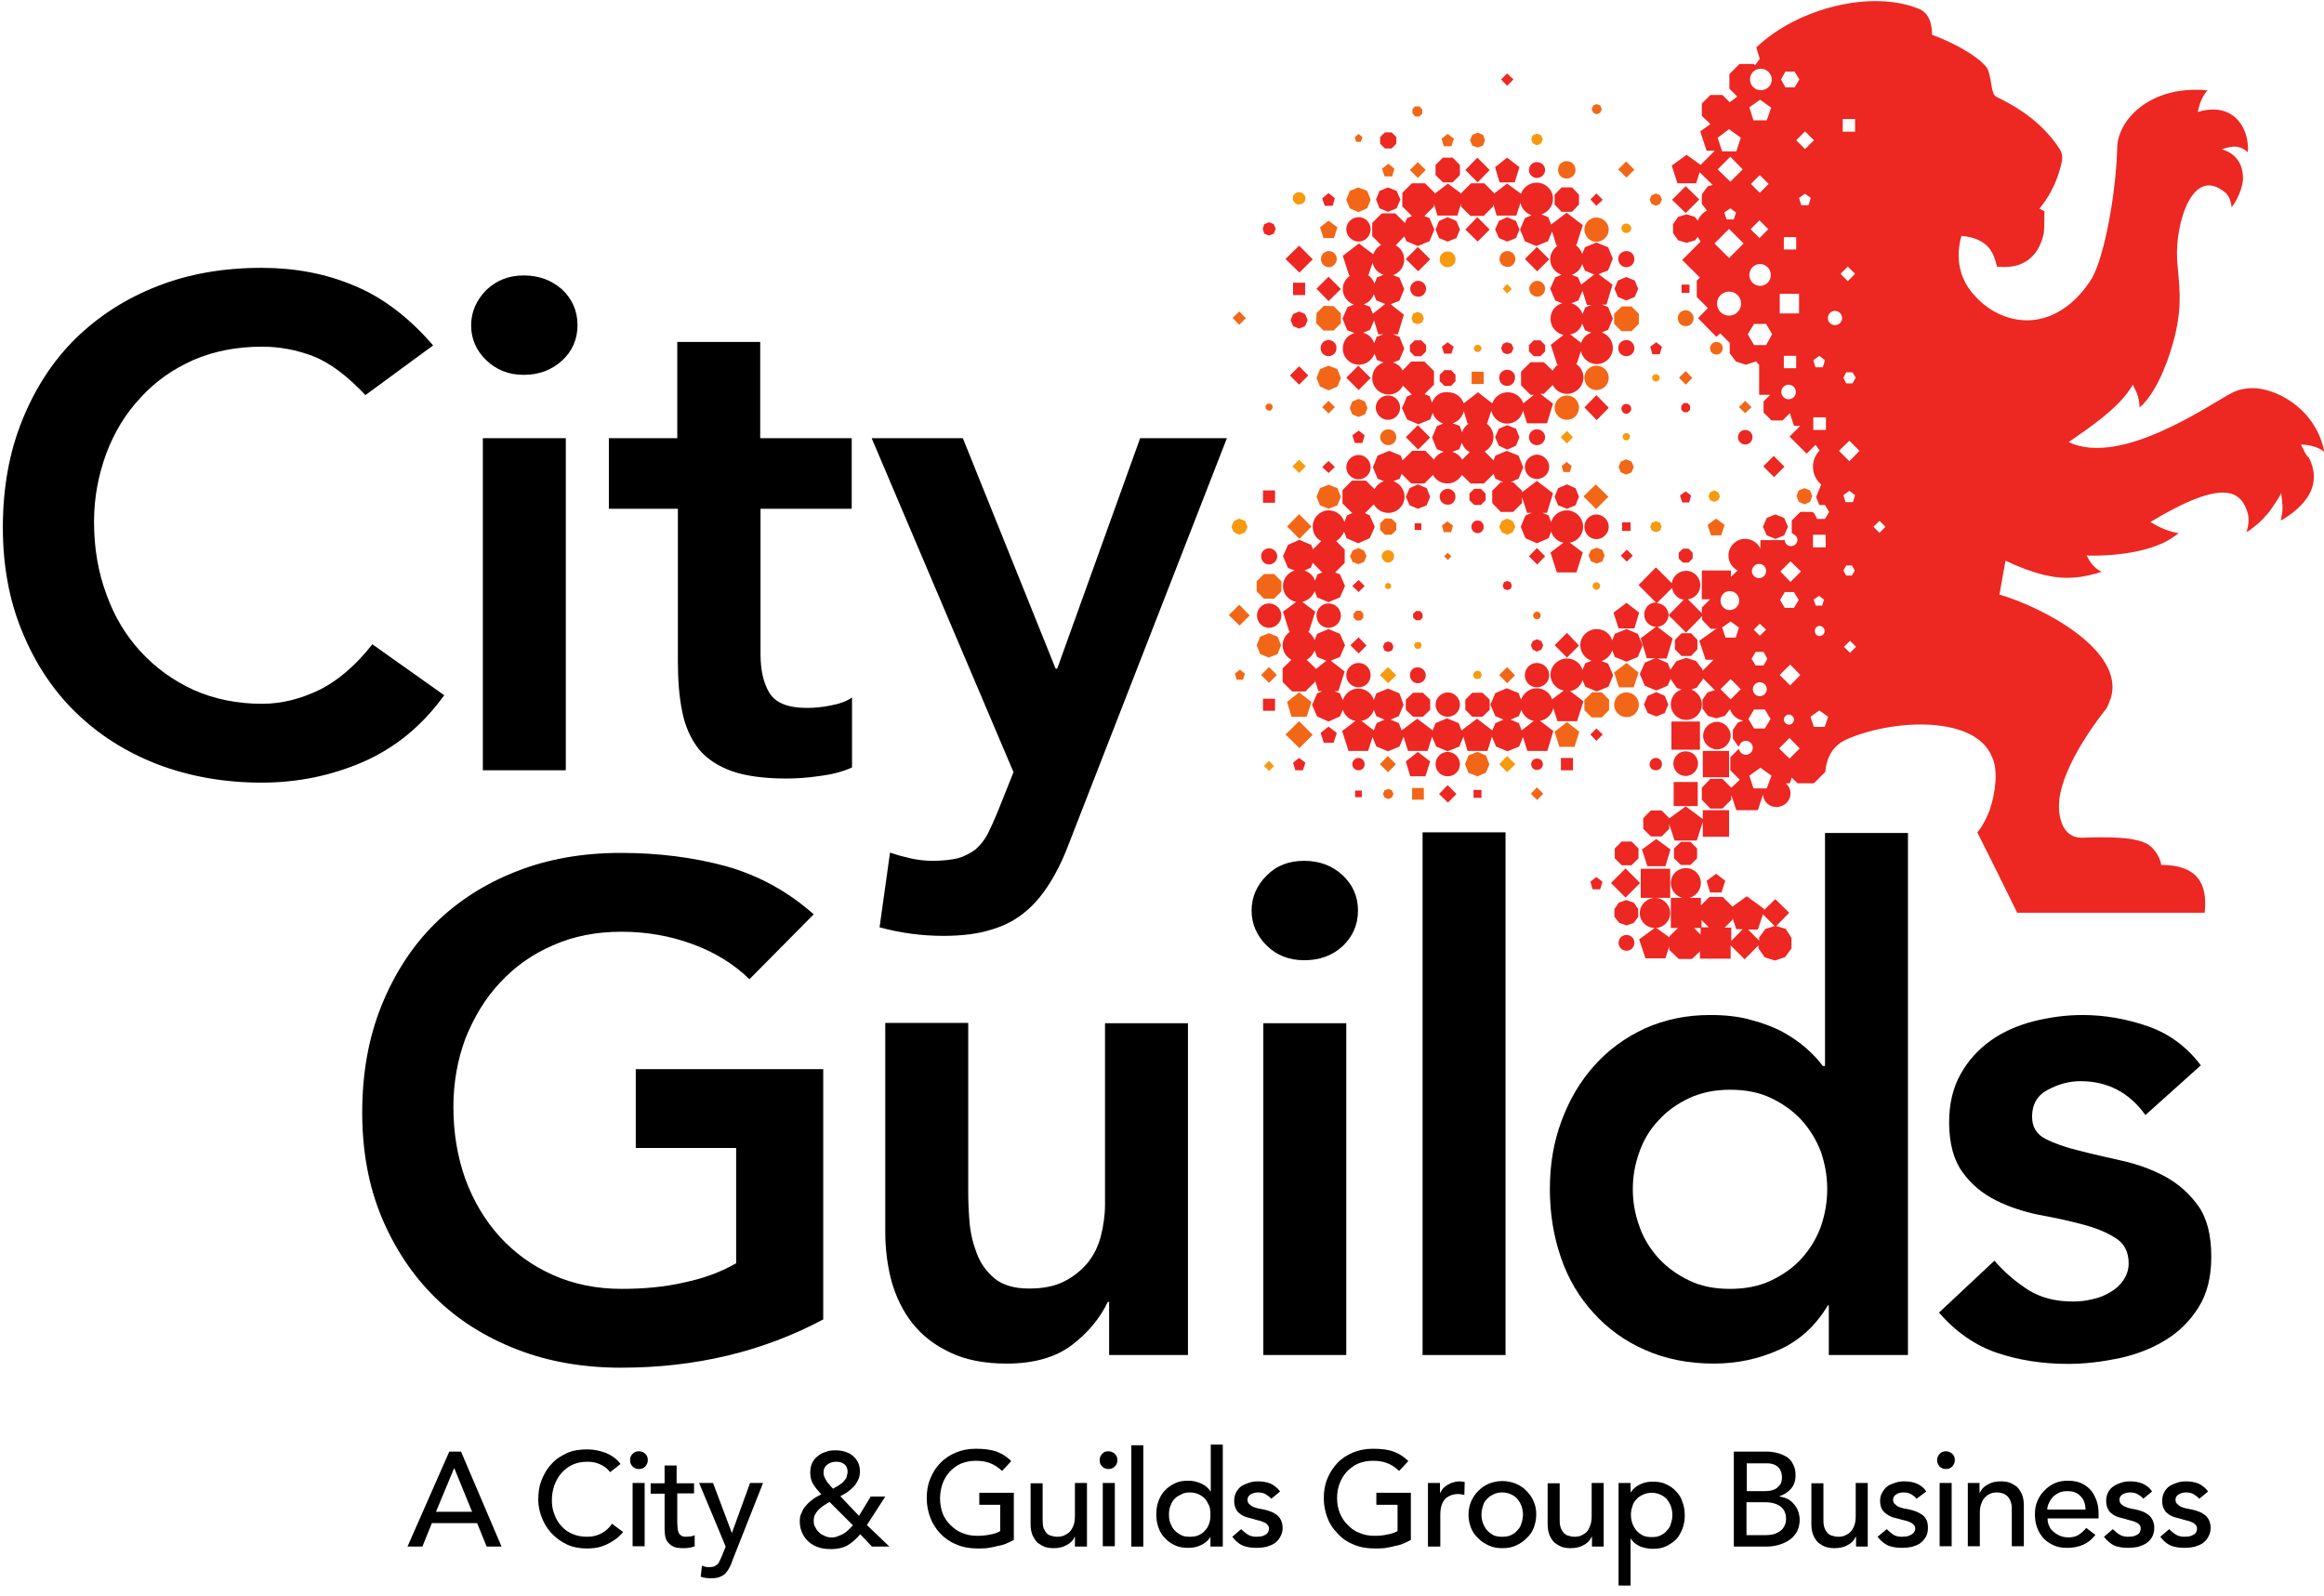 <?xml version="1.0" encoding="UTF-8"?>
<svg width="150px" height="103px" viewBox="0 0 150 103" version="1.1" xmlns="http://www.w3.org/2000/svg" xmlns:xlink="http://www.w3.org/1999/xlink">
    <title>city-and-guilds-vector-logo</title>
    <g id="Page-1" stroke="none" stroke-width="1" fill="none" fill-rule="evenodd">
        <g id="city-and-guilds-vector-logo" fill-rule="nonzero">
            <path d="M23.583,25.504 L23.583,25.504 C22.418,24.257 21.294,23.42 20.211,22.99 C19.128,22.582 18.045,22.377 16.921,22.377 C15.286,22.377 13.815,22.663 12.486,23.236 C11.158,23.828 10.014,24.625 9.074,25.668 C8.113,26.689 7.377,27.895 6.866,29.264 C6.356,30.634 6.069,32.105 6.069,33.678 C6.069,35.375 6.335,36.928 6.866,38.358 C7.377,39.789 8.113,41.015 9.074,42.057 C10.034,43.099 11.158,43.917 12.486,44.53 C13.815,45.123 15.307,45.429 16.921,45.429 C18.208,45.429 19.435,45.102 20.661,44.51 C21.866,43.896 22.99,42.916 24.033,41.587 L28.672,44.877 C27.241,46.86 25.504,48.27 23.46,49.169 C21.396,50.068 19.21,50.518 16.88,50.518 C14.448,50.518 12.2,50.109 10.157,49.332 C8.113,48.535 6.376,47.432 4.884,45.981 C3.413,44.55 2.268,42.813 1.431,40.77 C0.593,38.747 0.184,36.499 0.184,34.046 C0.184,31.512 0.593,29.203 1.431,27.139 C2.268,25.054 3.413,23.297 4.884,21.846 C6.376,20.395 8.113,19.271 10.157,18.474 C12.18,17.677 14.428,17.289 16.88,17.289 C19.026,17.289 21.008,17.657 22.847,18.433 C24.687,19.189 26.383,20.477 27.956,22.296 L23.583,25.504 Z" id="Path" fill="#000000"></path>
            <path d="M30.409,21.008 L30.409,21.008 C30.409,20.15 30.736,19.394 31.369,18.74 C32.023,18.106 32.82,17.779 33.801,17.779 C34.782,17.779 35.599,18.086 36.274,18.678 C36.928,19.292 37.275,20.068 37.275,20.988 C37.275,21.907 36.928,22.684 36.274,23.277 C35.599,23.89 34.782,24.196 33.801,24.196 C32.82,24.196 32.023,23.869 31.369,23.236 C30.736,22.623 30.409,21.866 30.409,21.008 Z M31.165,28.283 L31.165,28.283 L36.519,28.283 L36.519,49.721 L31.165,49.721 L31.165,28.283 L31.165,28.283 Z" id="Shape" fill="#000000"></path>
            <path d="M39.298,32.841 L39.298,32.841 L39.298,28.283 L43.713,28.283 L43.713,22.071 L49.067,22.071 L49.067,28.283 L54.973,28.283 L54.973,32.841 L49.087,32.841 L49.087,42.221 C49.087,43.283 49.292,44.142 49.68,44.755 C50.089,45.388 50.886,45.695 52.071,45.695 C52.541,45.695 53.072,45.654 53.644,45.531 C54.196,45.429 54.646,45.266 54.993,45.02 L54.993,49.537 C54.421,49.802 53.726,49.986 52.909,50.089 C52.112,50.211 51.376,50.252 50.743,50.252 C49.312,50.252 48.147,50.089 47.248,49.782 C46.349,49.455 45.613,48.985 45.102,48.351 C44.591,47.698 44.223,46.901 44.04,45.96 C43.835,45 43.753,43.896 43.753,42.67 L43.753,32.841 L39.298,32.841 L39.298,32.841 Z" id="Path" fill="#000000"></path>
            <path d="M56.26,28.283 L56.26,28.283 L62.146,28.283 L68.134,43.161 L68.236,43.161 L73.59,28.283 L79.189,28.283 L69.053,54.298 C68.685,55.3 68.256,56.199 67.786,56.955 C67.316,57.711 66.785,58.365 66.151,58.876 C65.538,59.387 64.802,59.775 63.944,60.02 C63.086,60.286 62.064,60.409 60.879,60.409 C59.489,60.409 58.12,60.225 56.771,59.857 L57.446,55.034 C57.854,55.177 58.304,55.3 58.753,55.402 C59.223,55.504 59.693,55.565 60.163,55.565 C60.817,55.565 61.369,55.504 61.819,55.402 C62.248,55.279 62.636,55.075 62.963,54.83 C63.27,54.564 63.515,54.257 63.74,53.849 C63.944,53.44 64.169,52.95 64.394,52.398 L65.416,49.843 L56.26,28.283 Z" id="Path" fill="#000000"></path>
            <path d="M53.154,85.157 L53.154,85.157 C49.251,87.241 44.898,88.283 40.075,88.283 C37.643,88.283 35.395,87.895 33.351,87.098 C31.308,86.301 29.55,85.198 28.079,83.747 C26.608,82.296 25.463,80.559 24.625,78.556 C23.787,76.533 23.379,74.285 23.379,71.812 C23.379,69.278 23.787,66.989 24.625,64.905 C25.463,62.841 26.608,61.063 28.079,59.612 C29.55,58.161 31.308,57.037 33.351,56.24 C35.375,55.443 37.623,55.054 40.075,55.054 C42.486,55.054 44.755,55.341 46.86,55.913 C48.965,56.505 50.865,57.548 52.52,59.019 L48.372,63.208 C47.371,62.228 46.144,61.471 44.693,60.94 C43.243,60.409 41.73,60.143 40.116,60.143 C38.481,60.143 37.01,60.429 35.681,61.022 C34.353,61.594 33.208,62.411 32.268,63.433 C31.308,64.455 30.593,65.661 30.041,67.03 C29.53,68.399 29.264,69.891 29.264,71.444 C29.264,73.14 29.53,74.693 30.041,76.124 C30.572,77.554 31.308,78.781 32.268,79.843 C33.229,80.886 34.353,81.703 35.681,82.296 C37.01,82.888 38.481,83.195 40.116,83.195 C41.546,83.195 42.895,83.072 44.142,82.786 C45.409,82.52 46.533,82.112 47.514,81.54 L47.514,74.101 L41.035,74.101 L41.035,69.012 L53.134,69.012 L53.134,85.157 L53.154,85.157 Z" id="Path" fill="#000000"></path>
            <path d="M76.676,87.466 L76.676,87.466 L71.587,87.466 L71.587,84.033 L71.505,84.033 C70.995,85.095 70.218,86.035 69.196,86.812 C68.154,87.609 66.744,88.018 64.966,88.018 C63.515,88.018 62.309,87.772 61.328,87.302 C60.327,86.832 59.53,86.219 58.896,85.422 C58.283,84.646 57.834,83.726 57.548,82.725 C57.282,81.723 57.139,80.64 57.139,79.557 L57.139,66.029 L62.493,66.029 L62.493,76.88 C62.493,77.473 62.514,78.127 62.575,78.862 C62.636,79.598 62.8,80.272 63.045,80.906 C63.29,81.56 63.678,82.091 64.189,82.52 C64.721,82.95 65.456,83.174 66.417,83.174 C67.316,83.174 68.052,83.031 68.665,82.725 C69.278,82.418 69.789,82.01 70.198,81.519 C70.606,81.008 70.892,80.436 71.056,79.782 C71.219,79.128 71.322,78.454 71.322,77.738 L71.322,66.049 L76.676,66.049 L76.676,87.466 Z" id="Path" fill="#000000"></path>
            <path d="M80.783,58.774 L80.783,58.774 C80.783,57.916 81.11,57.159 81.744,56.526 C82.377,55.872 83.195,55.565 84.176,55.565 C85.157,55.565 85.974,55.872 86.649,56.485 C87.302,57.098 87.65,57.854 87.65,58.774 C87.65,59.693 87.302,60.47 86.649,61.083 C85.974,61.696 85.157,61.982 84.176,61.982 C83.195,61.982 82.377,61.655 81.744,61.022 C81.11,60.388 80.783,59.632 80.783,58.774 Z M81.54,66.049 L81.54,66.049 L86.894,66.049 L86.894,87.466 L81.54,87.466 L81.54,66.049 Z" id="Shape" fill="#000000"></path>
            <polygon id="Path" fill="#000000" points="91.819 53.726 91.819 53.726 97.173 53.726 97.173 87.466 91.819 87.466"></polygon>
            <path d="M105.388,76.757 L105.388,76.757 C105.388,77.595 105.531,78.392 105.817,79.169 C106.083,79.946 106.512,80.62 107.064,81.233 C107.616,81.826 108.27,82.296 109.046,82.663 C109.802,83.031 110.681,83.195 111.662,83.195 C112.643,83.195 113.522,83.031 114.298,82.663 C115.075,82.296 115.749,81.826 116.281,81.233 C116.832,80.62 117.241,79.946 117.527,79.169 C117.793,78.392 117.936,77.595 117.936,76.757 C117.936,75.92 117.793,75.123 117.527,74.346 C117.241,73.59 116.812,72.895 116.281,72.302 C115.729,71.71 115.075,71.24 114.298,70.872 C113.522,70.504 112.643,70.341 111.662,70.341 C110.681,70.341 109.802,70.525 109.046,70.872 C108.27,71.24 107.595,71.71 107.064,72.302 C106.492,72.895 106.083,73.59 105.817,74.346 C105.531,75.123 105.388,75.92 105.388,76.757 Z M118.059,84.257 L118.059,84.257 L117.977,84.257 C117.2,85.565 116.158,86.526 114.85,87.119 C113.542,87.711 112.132,88.018 110.62,88.018 C108.944,88.018 107.473,87.711 106.185,87.139 C104.877,86.567 103.774,85.77 102.854,84.748 C101.935,83.747 101.219,82.561 100.749,81.172 C100.279,79.823 100.034,78.331 100.034,76.757 C100.034,75.163 100.279,73.713 100.79,72.343 C101.301,70.974 101.996,69.789 102.916,68.767 C103.815,67.766 104.898,66.969 106.185,66.376 C107.473,65.804 108.862,65.518 110.375,65.518 C111.396,65.518 112.296,65.62 113.052,65.845 C113.828,66.049 114.523,66.315 115.116,66.642 C115.708,66.969 116.219,67.337 116.628,67.704 C117.037,68.072 117.384,68.44 117.65,68.808 L117.793,68.808 L117.793,53.767 L123.147,53.767 L123.147,87.466 L118.038,87.466 L118.038,84.257 L118.059,84.257 Z" id="Shape" fill="#000000"></path>
            <path d="M138.474,71.975 L138.474,71.975 C137.432,70.525 136.042,69.789 134.285,69.789 C133.569,69.789 132.875,69.973 132.18,70.341 C131.505,70.688 131.158,71.281 131.158,72.078 C131.158,72.732 131.444,73.222 132.016,73.508 C132.568,73.794 133.304,74.06 134.162,74.264 C135.02,74.489 135.94,74.693 136.941,74.918 C137.943,75.143 138.862,75.47 139.741,75.94 C140.599,76.41 141.315,77.044 141.887,77.841 C142.459,78.658 142.725,79.741 142.725,81.131 C142.725,82.418 142.459,83.501 141.907,84.38 C141.356,85.259 140.64,85.974 139.762,86.505 C138.903,87.037 137.902,87.425 136.798,87.67 C135.695,87.895 134.612,88.038 133.488,88.038 C131.812,88.038 130.279,87.793 128.89,87.323 C127.5,86.853 126.233,85.974 125.15,84.728 L128.726,81.376 C129.401,82.153 130.136,82.766 130.933,83.277 C131.73,83.767 132.67,84.012 133.815,84.012 C134.203,84.012 134.612,83.971 135.02,83.869 C135.429,83.787 135.817,83.644 136.185,83.42 C136.553,83.215 136.839,82.95 137.044,82.643 C137.268,82.316 137.391,81.969 137.391,81.54 C137.391,80.804 137.105,80.252 136.533,79.905 C135.96,79.537 135.245,79.251 134.387,79.026 C133.529,78.801 132.609,78.597 131.587,78.413 C130.586,78.208 129.666,77.902 128.808,77.473 C127.95,77.044 127.214,76.431 126.662,75.654 C126.11,74.898 125.804,73.815 125.804,72.446 C125.804,71.26 126.049,70.218 126.54,69.339 C127.03,68.46 127.684,67.745 128.481,67.173 C129.278,66.601 130.218,66.192 131.24,65.926 C132.302,65.661 133.345,65.518 134.407,65.518 C135.838,65.518 137.248,65.763 138.658,66.253 C140.048,66.744 141.172,67.602 142.05,68.767 L138.474,71.975 Z" id="Path" fill="#000000"></path>
            <path d="M28.999,93.699 L28.999,93.699 L29.755,93.699 L32.371,99.83 L31.41,99.83 L30.797,98.317 L27.875,98.317 L27.262,99.83 L26.301,99.83 L28.999,93.699 Z M30.47,97.582 L30.47,97.582 L29.326,94.782 L29.305,94.782 L28.14,97.582 L30.47,97.582 Z" id="Shape" fill="#000000"></path>
            <path d="M39.38,95.027 L39.38,95.027 C39.217,94.802 38.992,94.639 38.726,94.516 C38.46,94.394 38.195,94.353 37.909,94.353 C37.561,94.353 37.255,94.414 36.969,94.537 C36.703,94.659 36.458,94.843 36.253,95.068 C36.049,95.293 35.906,95.559 35.783,95.865 C35.681,96.172 35.62,96.478 35.62,96.826 C35.62,97.153 35.661,97.459 35.783,97.745 C35.886,98.031 36.029,98.297 36.233,98.501 C36.417,98.726 36.662,98.89 36.948,99.012 C37.214,99.135 37.541,99.196 37.909,99.196 C38.277,99.196 38.563,99.114 38.828,98.971 C39.094,98.828 39.319,98.624 39.503,98.358 L40.218,98.89 C40.177,98.951 40.095,99.033 39.973,99.155 C39.85,99.278 39.707,99.38 39.503,99.503 C39.319,99.625 39.094,99.728 38.808,99.83 C38.542,99.911 38.236,99.952 37.888,99.952 C37.398,99.952 36.969,99.871 36.58,99.687 C36.192,99.503 35.865,99.257 35.579,98.951 C35.313,98.665 35.109,98.317 34.966,97.95 C34.823,97.582 34.741,97.193 34.741,96.805 C34.741,96.335 34.802,95.906 34.966,95.518 C35.129,95.109 35.334,94.762 35.62,94.475 C35.886,94.169 36.233,93.965 36.621,93.781 C37.01,93.617 37.439,93.556 37.909,93.556 C38.317,93.556 38.706,93.638 39.094,93.781 C39.482,93.944 39.809,94.169 40.054,94.496 L39.38,95.027 Z" id="Path" fill="#000000"></path>
            <path d="M40.668,94.251 L40.668,94.251 C40.668,94.087 40.708,93.965 40.831,93.842 C40.954,93.719 41.076,93.678 41.24,93.678 C41.403,93.678 41.526,93.74 41.649,93.842 C41.771,93.965 41.812,94.087 41.812,94.251 C41.812,94.414 41.751,94.537 41.649,94.659 C41.526,94.782 41.403,94.823 41.24,94.823 C41.076,94.823 40.954,94.782 40.831,94.659 C40.708,94.537 40.668,94.414 40.668,94.251 Z M40.831,95.722 L40.831,95.722 L41.608,95.722 L41.608,99.809 L40.831,99.809 L40.831,95.722 Z" id="Shape" fill="#000000"></path>
            <path d="M44.837,96.396 L44.837,96.396 L43.713,96.396 L43.713,98.256 C43.713,98.379 43.733,98.481 43.733,98.583 C43.733,98.706 43.753,98.808 43.794,98.89 C43.815,98.992 43.876,99.053 43.958,99.114 C44.04,99.176 44.142,99.196 44.285,99.196 C44.387,99.196 44.469,99.176 44.571,99.176 C44.673,99.155 44.755,99.135 44.837,99.094 L44.837,99.809 C44.734,99.85 44.612,99.891 44.469,99.911 C44.326,99.932 44.203,99.932 44.121,99.932 C43.815,99.932 43.59,99.911 43.426,99.809 C43.263,99.728 43.14,99.605 43.059,99.482 C42.977,99.36 42.936,99.217 42.916,99.033 C42.895,98.869 42.895,98.706 42.895,98.542 L42.895,96.417 L41.996,96.417 L41.996,95.743 L42.895,95.743 L42.895,94.598 L43.672,94.598 L43.672,95.743 L44.796,95.743 L44.796,96.396 L44.837,96.396 Z" id="Path" fill="#000000"></path>
            <path d="M45.123,95.722 L45.123,95.722 L46.022,95.722 L47.228,98.931 L47.248,98.931 L48.413,95.722 L49.251,95.722 L47.289,100.688 C47.228,100.872 47.166,101.035 47.084,101.178 C47.003,101.342 46.921,101.444 46.819,101.567 C46.717,101.669 46.594,101.73 46.451,101.792 C46.308,101.853 46.124,101.873 45.92,101.873 C45.797,101.873 45.695,101.873 45.552,101.853 C45.429,101.832 45.327,101.812 45.225,101.771 L45.307,101.056 C45.47,101.138 45.634,101.158 45.777,101.158 C45.899,101.158 46.001,101.138 46.083,101.117 C46.165,101.076 46.226,101.035 46.308,100.974 C46.369,100.913 46.41,100.851 46.451,100.749 C46.492,100.668 46.533,100.586 46.574,100.484 L46.839,99.83 L45.123,95.722 Z" id="Path" fill="#000000"></path>
            <path d="M57.405,99.83 L57.405,99.83 L56.281,99.83 L55.525,99.033 C55.259,99.339 54.993,99.584 54.707,99.748 C54.421,99.911 54.053,99.993 53.644,99.993 C53.297,99.993 52.99,99.952 52.745,99.85 C52.48,99.748 52.275,99.605 52.112,99.441 C51.948,99.278 51.826,99.074 51.744,98.869 C51.662,98.665 51.621,98.46 51.621,98.215 C51.621,97.99 51.642,97.807 51.744,97.643 C51.805,97.459 51.907,97.296 52.05,97.153 C52.173,97.01 52.316,96.887 52.48,96.764 C52.643,96.642 52.847,96.54 53.011,96.458 C52.827,96.253 52.643,96.049 52.5,95.824 C52.357,95.599 52.296,95.354 52.296,95.048 C52.296,94.823 52.337,94.619 52.418,94.435 C52.5,94.271 52.623,94.108 52.786,93.985 C52.929,93.862 53.113,93.76 53.297,93.719 C53.481,93.638 53.706,93.617 53.91,93.617 C54.135,93.617 54.319,93.638 54.523,93.699 C54.728,93.76 54.891,93.842 55.034,93.965 C55.177,94.087 55.3,94.23 55.381,94.394 C55.463,94.557 55.504,94.762 55.504,95.007 C55.504,95.191 55.463,95.375 55.381,95.538 C55.3,95.702 55.218,95.845 55.095,95.967 C54.973,96.09 54.83,96.213 54.687,96.315 C54.544,96.417 54.38,96.499 54.237,96.58 L55.443,97.847 L56.199,96.601 L57.139,96.601 L55.954,98.44 L57.405,99.83 Z M53.542,96.948 L53.542,96.948 C53.42,97.03 53.297,97.091 53.174,97.173 C53.052,97.255 52.95,97.337 52.847,97.439 C52.745,97.541 52.663,97.663 52.602,97.766 C52.541,97.888 52.52,98.031 52.52,98.174 C52.52,98.338 52.541,98.46 52.623,98.583 C52.684,98.706 52.766,98.828 52.888,98.931 C52.99,99.033 53.113,99.094 53.256,99.155 C53.379,99.217 53.522,99.237 53.685,99.237 C53.828,99.237 53.971,99.217 54.094,99.155 C54.217,99.114 54.339,99.053 54.462,98.992 C54.584,98.91 54.687,98.828 54.789,98.726 C54.871,98.644 54.952,98.542 55.054,98.46 L53.542,96.948 Z M54.707,94.986 L54.707,94.986 C54.707,94.782 54.625,94.619 54.503,94.516 C54.36,94.394 54.176,94.353 53.971,94.353 C53.747,94.353 53.563,94.414 53.399,94.537 C53.236,94.659 53.154,94.823 53.154,95.048 C53.154,95.17 53.174,95.252 53.215,95.354 C53.256,95.436 53.297,95.518 53.358,95.62 C53.42,95.702 53.481,95.783 53.563,95.865 C53.624,95.947 53.685,96.008 53.767,96.09 C53.869,96.029 53.992,95.967 54.094,95.906 C54.196,95.824 54.319,95.763 54.401,95.681 C54.482,95.599 54.564,95.497 54.625,95.395 C54.666,95.232 54.707,95.129 54.707,94.986 Z" id="Shape" fill="#000000"></path>
            <path d="M65.436,96.396 L65.436,96.396 L65.436,99.401 C65.293,99.482 65.109,99.564 64.925,99.646 C64.721,99.728 64.537,99.768 64.312,99.809 C64.108,99.871 63.903,99.891 63.699,99.932 C63.495,99.952 63.29,99.952 63.106,99.952 C62.595,99.952 62.125,99.871 61.717,99.687 C61.308,99.523 60.96,99.278 60.674,98.971 C60.409,98.685 60.184,98.338 60.041,97.95 C59.898,97.561 59.816,97.153 59.816,96.723 C59.816,96.253 59.877,95.845 60.041,95.456 C60.204,95.048 60.409,94.721 60.695,94.435 C60.96,94.149 61.308,93.924 61.696,93.76 C62.084,93.597 62.514,93.515 62.984,93.515 C63.535,93.515 64.005,93.576 64.373,93.719 C64.741,93.862 65.027,94.067 65.272,94.312 L64.68,94.946 C64.414,94.7 64.149,94.537 63.883,94.435 C63.597,94.332 63.311,94.292 62.984,94.292 C62.636,94.292 62.33,94.353 62.023,94.475 C61.737,94.598 61.512,94.782 61.308,94.986 C61.104,95.211 60.94,95.477 60.838,95.763 C60.736,96.069 60.674,96.376 60.674,96.723 C60.674,97.071 60.736,97.377 60.838,97.684 C60.96,97.97 61.124,98.236 61.349,98.44 C61.574,98.665 61.819,98.849 62.105,98.951 C62.391,99.074 62.718,99.135 63.065,99.135 C63.351,99.135 63.638,99.114 63.903,99.053 C64.169,99.012 64.394,98.931 64.557,98.828 L64.557,97.132 L63.208,97.132 L63.208,96.356 L65.436,96.356 L65.436,96.396 Z" id="Path" fill="#000000"></path>
            <path d="M70.157,99.83 L70.157,99.83 L69.38,99.83 L69.38,99.196 L69.36,99.196 C69.278,99.421 69.094,99.605 68.849,99.728 C68.604,99.871 68.338,99.932 68.011,99.932 C67.807,99.932 67.623,99.911 67.439,99.85 C67.275,99.789 67.112,99.687 66.969,99.584 C66.846,99.462 66.744,99.298 66.642,99.094 C66.56,98.89 66.519,98.665 66.519,98.379 L66.519,95.743 L67.296,95.743 L67.296,98.154 C67.296,98.338 67.316,98.501 67.357,98.644 C67.418,98.767 67.48,98.89 67.561,98.971 C67.643,99.053 67.745,99.114 67.868,99.135 C67.99,99.176 68.093,99.196 68.215,99.196 C68.379,99.196 68.542,99.176 68.685,99.114 C68.808,99.053 68.951,98.971 69.053,98.869 C69.155,98.747 69.237,98.604 69.298,98.44 C69.36,98.277 69.38,98.072 69.38,97.827 L69.38,95.722 L70.157,95.722 L70.157,99.83 L70.157,99.83 Z" id="Path" fill="#000000"></path>
            <path d="M70.974,94.251 L70.974,94.251 C70.974,94.087 71.035,93.965 71.138,93.842 C71.24,93.719 71.383,93.678 71.546,93.678 C71.71,93.678 71.832,93.74 71.955,93.842 C72.078,93.965 72.119,94.087 72.119,94.251 C72.119,94.414 72.078,94.537 71.955,94.659 C71.832,94.782 71.71,94.823 71.546,94.823 C71.383,94.823 71.26,94.782 71.138,94.659 C71.015,94.537 70.974,94.414 70.974,94.251 Z M71.178,95.722 L71.178,95.722 L71.955,95.722 L71.955,99.809 L71.178,99.809 L71.178,95.722 Z" id="Shape" fill="#000000"></path>
            <polygon id="Path" fill="#000000" points="73.018 93.29 73.018 93.29 73.794 93.29 73.794 99.83 73.018 99.83"></polygon>
            <path d="M78.903,99.83 L78.903,99.83 L78.127,99.83 L78.127,99.237 L78.106,99.237 C77.963,99.462 77.759,99.625 77.493,99.748 C77.228,99.871 76.962,99.911 76.696,99.911 C76.369,99.911 76.083,99.871 75.838,99.748 C75.572,99.625 75.368,99.482 75.184,99.278 C75,99.094 74.857,98.869 74.775,98.604 C74.673,98.338 74.632,98.052 74.632,97.745 C74.632,97.439 74.673,97.153 74.775,96.887 C74.877,96.621 75,96.396 75.184,96.213 C75.368,96.008 75.593,95.865 75.838,95.743 C76.083,95.62 76.369,95.579 76.696,95.579 C77.003,95.579 77.268,95.64 77.534,95.763 C77.8,95.886 78.004,96.049 78.127,96.274 L78.147,96.274 L78.147,93.249 L78.924,93.249 L78.924,99.83 L78.903,99.83 Z M76.798,99.196 L76.798,99.196 C77.003,99.196 77.187,99.176 77.371,99.094 C77.534,99.012 77.677,98.931 77.779,98.787 C77.902,98.665 77.984,98.522 78.045,98.338 C78.106,98.174 78.127,97.97 78.127,97.766 C78.127,97.561 78.106,97.357 78.045,97.193 C77.963,97.03 77.881,96.866 77.779,96.744 C77.657,96.621 77.514,96.519 77.371,96.458 C77.207,96.376 77.003,96.335 76.798,96.335 C76.574,96.335 76.39,96.376 76.247,96.458 C76.083,96.54 75.92,96.621 75.817,96.744 C75.695,96.866 75.613,97.01 75.552,97.193 C75.47,97.357 75.45,97.561 75.45,97.766 C75.45,97.97 75.47,98.174 75.552,98.338 C75.613,98.501 75.695,98.665 75.817,98.787 C75.94,98.91 76.083,99.012 76.247,99.094 C76.39,99.176 76.574,99.196 76.798,99.196 Z" id="Shape" fill="#000000"></path>
            <path d="M82.05,96.744 L82.05,96.744 C81.948,96.621 81.826,96.54 81.703,96.458 C81.58,96.376 81.396,96.335 81.213,96.335 C81.029,96.335 80.865,96.376 80.722,96.458 C80.599,96.54 80.518,96.642 80.518,96.805 C80.518,96.928 80.559,97.03 80.64,97.091 C80.722,97.173 80.804,97.234 80.906,97.275 C81.029,97.316 81.131,97.357 81.253,97.377 C81.376,97.398 81.478,97.418 81.58,97.439 C81.744,97.48 81.907,97.52 82.05,97.582 C82.214,97.643 82.316,97.725 82.439,97.807 C82.541,97.888 82.623,98.011 82.684,98.134 C82.745,98.277 82.786,98.44 82.786,98.624 C82.786,98.849 82.725,99.053 82.623,99.217 C82.541,99.38 82.398,99.523 82.255,99.625 C82.091,99.728 81.928,99.789 81.723,99.85 C81.519,99.891 81.315,99.911 81.11,99.911 C80.783,99.911 80.477,99.871 80.211,99.768 C79.946,99.646 79.741,99.462 79.537,99.196 L80.109,98.706 C80.232,98.828 80.375,98.951 80.538,99.053 C80.702,99.155 80.886,99.196 81.09,99.196 C81.192,99.196 81.294,99.176 81.396,99.176 C81.499,99.155 81.58,99.114 81.662,99.074 C81.744,99.033 81.785,98.992 81.846,98.91 C81.887,98.828 81.907,98.767 81.907,98.685 C81.907,98.563 81.866,98.46 81.785,98.399 C81.723,98.317 81.621,98.277 81.519,98.236 C81.417,98.195 81.315,98.154 81.192,98.134 C81.069,98.113 80.988,98.072 80.906,98.052 C80.743,98.011 80.579,97.97 80.436,97.929 C80.272,97.868 80.15,97.807 80.027,97.704 C79.905,97.623 79.823,97.52 79.762,97.377 C79.7,97.255 79.659,97.091 79.659,96.887 C79.659,96.662 79.7,96.499 79.782,96.335 C79.864,96.172 79.986,96.029 80.129,95.926 C80.293,95.824 80.456,95.763 80.64,95.702 C80.824,95.64 81.008,95.62 81.213,95.62 C81.478,95.62 81.744,95.661 82.01,95.763 C82.255,95.886 82.459,96.049 82.623,96.274 L82.05,96.744 Z" id="Path" fill="#000000"></path>
            <path d="M91.063,96.396 L91.063,96.396 L91.063,99.401 C90.92,99.482 90.736,99.564 90.552,99.646 C90.368,99.728 90.163,99.768 89.959,99.809 C89.755,99.871 89.55,99.891 89.346,99.932 C89.121,99.952 88.937,99.952 88.733,99.952 C88.222,99.952 87.752,99.871 87.343,99.687 C86.935,99.523 86.587,99.278 86.322,98.971 C86.035,98.685 85.811,98.338 85.668,97.95 C85.525,97.561 85.443,97.153 85.443,96.723 C85.443,96.253 85.504,95.845 85.668,95.456 C85.831,95.048 86.056,94.721 86.322,94.435 C86.587,94.149 86.935,93.924 87.323,93.76 C87.711,93.597 88.14,93.515 88.61,93.515 C89.183,93.515 89.653,93.576 90,93.719 C90.368,93.862 90.654,94.067 90.899,94.312 L90.307,94.946 C90.041,94.7 89.796,94.537 89.51,94.435 C89.244,94.332 88.937,94.292 88.61,94.292 C88.263,94.292 87.956,94.353 87.65,94.475 C87.384,94.598 87.139,94.782 86.935,94.986 C86.73,95.211 86.567,95.477 86.465,95.763 C86.342,96.069 86.301,96.376 86.301,96.723 C86.301,97.071 86.362,97.377 86.485,97.684 C86.608,97.97 86.771,98.236 86.996,98.44 C87.2,98.665 87.466,98.849 87.752,98.951 C88.038,99.074 88.365,99.135 88.692,99.135 C88.999,99.135 89.264,99.114 89.53,99.053 C89.796,99.012 90.02,98.931 90.204,98.828 L90.204,97.132 L88.835,97.132 L88.835,96.356 L91.063,96.356 L91.063,96.396 Z" id="Path" fill="#000000"></path>
            <path d="M92.166,95.722 L92.166,95.722 L92.943,95.722 L92.943,96.356 L92.963,96.356 C93.025,96.233 93.086,96.131 93.168,96.049 C93.249,95.967 93.351,95.886 93.474,95.824 C93.576,95.763 93.699,95.702 93.822,95.681 C93.944,95.64 94.067,95.62 94.189,95.62 C94.312,95.62 94.435,95.64 94.537,95.661 L94.516,96.499 C94.455,96.478 94.394,96.478 94.332,96.458 C94.251,96.458 94.21,96.437 94.149,96.437 C93.76,96.437 93.474,96.56 93.27,96.764 C93.065,96.989 92.963,97.316 92.963,97.766 L92.963,99.83 L92.166,99.83 L92.166,95.722 Z" id="Path" fill="#000000"></path>
            <path d="M94.782,97.766 L94.782,97.766 C94.782,97.459 94.843,97.193 94.946,96.928 C95.068,96.662 95.211,96.437 95.416,96.233 C95.599,96.049 95.824,95.886 96.11,95.763 C96.376,95.661 96.662,95.599 96.969,95.599 C97.275,95.599 97.561,95.661 97.827,95.763 C98.093,95.886 98.338,96.029 98.522,96.233 C98.726,96.437 98.89,96.662 98.992,96.928 C99.114,97.193 99.155,97.459 99.155,97.766 C99.155,98.072 99.094,98.338 98.992,98.624 C98.89,98.89 98.726,99.114 98.522,99.298 C98.338,99.482 98.113,99.646 97.827,99.768 C97.561,99.891 97.275,99.932 96.969,99.932 C96.662,99.932 96.376,99.891 96.11,99.768 C95.845,99.646 95.599,99.503 95.416,99.298 C95.211,99.114 95.048,98.89 94.946,98.624 C94.843,98.358 94.782,98.072 94.782,97.766 Z M95.62,97.766 L95.62,97.766 C95.62,97.97 95.661,98.174 95.722,98.338 C95.783,98.501 95.886,98.665 95.988,98.787 C96.11,98.91 96.233,99.012 96.396,99.094 C96.56,99.176 96.764,99.196 96.948,99.196 C97.153,99.196 97.337,99.176 97.52,99.094 C97.684,99.012 97.827,98.931 97.929,98.787 C98.052,98.665 98.154,98.522 98.195,98.338 C98.256,98.174 98.297,97.97 98.297,97.766 C98.297,97.561 98.256,97.357 98.195,97.193 C98.134,97.03 98.031,96.866 97.929,96.744 C97.807,96.621 97.684,96.519 97.52,96.458 C97.357,96.376 97.153,96.335 96.948,96.335 C96.744,96.335 96.56,96.376 96.396,96.458 C96.233,96.54 96.09,96.621 95.988,96.744 C95.865,96.866 95.763,97.01 95.722,97.193 C95.661,97.377 95.62,97.582 95.62,97.766 Z" id="Shape" fill="#000000"></path>
            <path d="M103.529,99.83 L103.529,99.83 L102.752,99.83 L102.752,99.196 L102.732,99.196 C102.629,99.421 102.466,99.605 102.221,99.728 C101.975,99.871 101.71,99.932 101.383,99.932 C101.178,99.932 100.974,99.911 100.811,99.85 C100.647,99.789 100.484,99.687 100.341,99.584 C100.218,99.462 100.095,99.298 100.014,99.094 C99.932,98.89 99.891,98.665 99.891,98.379 L99.891,95.743 L100.668,95.743 L100.668,98.154 C100.668,98.338 100.688,98.501 100.749,98.644 C100.79,98.767 100.872,98.89 100.954,98.971 C101.035,99.053 101.138,99.114 101.26,99.135 C101.383,99.176 101.485,99.196 101.608,99.196 C101.771,99.196 101.935,99.176 102.057,99.114 C102.2,99.053 102.323,98.971 102.425,98.869 C102.527,98.747 102.589,98.604 102.65,98.44 C102.711,98.277 102.732,98.072 102.732,97.827 L102.732,95.722 L103.508,95.722 L103.508,99.83 L103.529,99.83 Z" id="Path" fill="#000000"></path>
            <path d="M104.469,95.722 L104.469,95.722 L105.245,95.722 L105.245,96.315 L105.266,96.315 C105.409,96.09 105.613,95.926 105.879,95.804 C106.144,95.681 106.39,95.64 106.676,95.64 C107.003,95.64 107.289,95.681 107.534,95.804 C107.8,95.926 108.004,96.069 108.188,96.274 C108.372,96.458 108.515,96.683 108.597,96.969 C108.699,97.234 108.74,97.5 108.74,97.807 C108.74,98.113 108.699,98.399 108.597,98.665 C108.495,98.931 108.372,99.155 108.188,99.36 C108.004,99.544 107.779,99.687 107.534,99.809 C107.289,99.932 107.003,99.973 106.676,99.973 C106.369,99.973 106.104,99.911 105.838,99.809 C105.572,99.687 105.368,99.503 105.245,99.298 L105.245,99.298 L105.245,102.343 L104.469,102.343 L104.469,95.722 Z M106.614,96.356 L106.614,96.356 C106.41,96.356 106.226,96.396 106.042,96.478 C105.879,96.56 105.736,96.642 105.634,96.764 C105.511,96.887 105.409,97.03 105.368,97.214 C105.307,97.377 105.266,97.582 105.266,97.786 C105.266,97.99 105.307,98.195 105.368,98.358 C105.429,98.522 105.531,98.685 105.634,98.808 C105.756,98.931 105.879,99.033 106.042,99.114 C106.206,99.196 106.41,99.217 106.614,99.217 C106.819,99.217 107.003,99.196 107.166,99.114 C107.33,99.033 107.473,98.951 107.575,98.808 C107.698,98.685 107.8,98.542 107.841,98.358 C107.902,98.195 107.943,97.99 107.943,97.786 C107.943,97.582 107.902,97.377 107.841,97.214 C107.779,97.05 107.677,96.887 107.575,96.764 C107.452,96.642 107.33,96.54 107.166,96.478 C107.003,96.396 106.798,96.356 106.614,96.356 Z" id="Shape" fill="#000000"></path>
            <path d="M111.928,93.699 L111.928,93.699 L114.033,93.699 C114.298,93.699 114.544,93.74 114.768,93.801 C114.993,93.862 115.198,93.965 115.361,94.067 C115.525,94.189 115.668,94.353 115.749,94.557 C115.851,94.741 115.892,94.966 115.892,95.232 C115.892,95.579 115.79,95.865 115.606,96.09 C115.402,96.315 115.157,96.478 114.85,96.58 L114.85,96.601 C115.034,96.621 115.218,96.683 115.361,96.744 C115.525,96.826 115.668,96.948 115.77,97.071 C115.892,97.214 115.995,97.357 116.056,97.541 C116.117,97.704 116.158,97.909 116.158,98.113 C116.158,98.379 116.097,98.624 115.995,98.849 C115.872,99.053 115.729,99.237 115.525,99.38 C115.32,99.523 115.116,99.625 114.85,99.707 C114.584,99.789 114.298,99.83 113.992,99.83 L111.907,99.83 L111.907,93.699 L111.928,93.699 Z M112.745,96.253 L112.745,96.253 L113.89,96.253 C114.053,96.253 114.196,96.233 114.319,96.213 C114.462,96.172 114.584,96.131 114.687,96.049 C114.789,95.967 114.85,95.886 114.932,95.783 C114.993,95.661 115.014,95.518 115.014,95.354 C115.014,95.109 114.952,94.905 114.789,94.721 C114.625,94.557 114.38,94.455 114.053,94.455 L112.745,94.455 L112.745,96.253 L112.745,96.253 Z M112.745,99.094 L112.745,99.094 L113.971,99.094 C114.094,99.094 114.237,99.074 114.38,99.053 C114.523,99.033 114.666,98.971 114.809,98.89 C114.932,98.808 115.054,98.726 115.136,98.563 C115.218,98.44 115.279,98.256 115.279,98.052 C115.279,97.684 115.157,97.418 114.911,97.234 C114.687,97.071 114.36,96.969 113.951,96.969 L112.725,96.969 L112.725,99.094 L112.745,99.094 Z" id="Shape" fill="#000000"></path>
            <path d="M120.572,99.83 L120.572,99.83 L119.796,99.83 L119.796,99.196 L119.775,99.196 C119.673,99.421 119.51,99.605 119.264,99.728 C119.019,99.871 118.733,99.932 118.406,99.932 C118.202,99.932 118.018,99.911 117.834,99.85 C117.65,99.789 117.507,99.687 117.364,99.584 C117.241,99.462 117.119,99.298 117.037,99.094 C116.955,98.89 116.914,98.665 116.914,98.379 L116.914,95.743 L117.691,95.743 L117.691,98.154 C117.691,98.338 117.711,98.501 117.772,98.644 C117.813,98.767 117.895,98.89 117.977,98.971 C118.059,99.053 118.161,99.114 118.283,99.135 C118.406,99.176 118.508,99.196 118.631,99.196 C118.794,99.196 118.958,99.176 119.08,99.114 C119.223,99.053 119.346,98.971 119.448,98.869 C119.571,98.747 119.632,98.604 119.693,98.44 C119.755,98.277 119.775,98.072 119.775,97.827 L119.775,95.722 L120.552,95.722 L120.552,99.83 L120.572,99.83 Z" id="Path" fill="#000000"></path>
            <path d="M123.699,96.744 L123.699,96.744 C123.617,96.621 123.495,96.54 123.372,96.458 C123.229,96.376 123.065,96.335 122.861,96.335 C122.677,96.335 122.514,96.376 122.391,96.458 C122.268,96.54 122.187,96.642 122.187,96.805 C122.187,96.928 122.228,97.03 122.309,97.091 C122.391,97.173 122.473,97.234 122.575,97.275 C122.698,97.316 122.8,97.357 122.922,97.377 C123.045,97.398 123.147,97.418 123.249,97.439 C123.413,97.48 123.576,97.52 123.719,97.582 C123.862,97.643 123.985,97.725 124.108,97.807 C124.21,97.888 124.292,98.011 124.353,98.134 C124.414,98.277 124.435,98.44 124.435,98.624 C124.435,98.849 124.394,99.053 124.292,99.217 C124.189,99.38 124.067,99.523 123.924,99.625 C123.76,99.728 123.597,99.789 123.392,99.85 C123.188,99.891 122.984,99.911 122.779,99.911 C122.432,99.911 122.146,99.871 121.88,99.768 C121.614,99.646 121.39,99.462 121.185,99.196 L121.778,98.706 C121.901,98.828 122.044,98.951 122.187,99.053 C122.35,99.155 122.534,99.196 122.759,99.196 C122.861,99.196 122.963,99.176 123.065,99.176 C123.168,99.155 123.249,99.114 123.331,99.074 C123.413,99.033 123.474,98.992 123.535,98.91 C123.576,98.828 123.617,98.767 123.617,98.685 C123.617,98.563 123.576,98.46 123.495,98.399 C123.413,98.317 123.331,98.277 123.229,98.236 C123.127,98.195 123.025,98.154 122.902,98.134 C122.779,98.113 122.677,98.072 122.595,98.052 C122.432,98.011 122.268,97.97 122.125,97.929 C121.982,97.868 121.86,97.807 121.737,97.704 C121.614,97.623 121.512,97.52 121.451,97.377 C121.39,97.255 121.349,97.091 121.349,96.887 C121.349,96.662 121.39,96.499 121.492,96.335 C121.574,96.172 121.696,96.029 121.839,95.926 C121.982,95.824 122.166,95.763 122.35,95.702 C122.534,95.64 122.718,95.62 122.922,95.62 C123.188,95.62 123.474,95.661 123.719,95.763 C123.985,95.886 124.189,96.049 124.332,96.274 L123.699,96.744 Z" id="Path" fill="#000000"></path>
            <path d="M125.027,94.251 L125.027,94.251 C125.027,94.087 125.089,93.965 125.191,93.842 C125.313,93.719 125.456,93.678 125.599,93.678 C125.763,93.678 125.886,93.74 126.008,93.842 C126.131,93.965 126.172,94.087 126.172,94.251 C126.172,94.414 126.11,94.537 126.008,94.659 C125.886,94.782 125.763,94.823 125.599,94.823 C125.456,94.823 125.313,94.782 125.191,94.659 C125.089,94.537 125.027,94.414 125.027,94.251 Z M125.191,95.722 L125.191,95.722 L125.967,95.722 L125.967,99.809 L125.191,99.809 L125.191,95.722 Z" id="Shape" fill="#000000"></path>
            <path d="M126.989,95.722 L126.989,95.722 L127.766,95.722 L127.766,96.356 L127.786,96.356 C127.888,96.131 128.052,95.947 128.297,95.824 C128.542,95.681 128.808,95.62 129.135,95.62 C129.339,95.62 129.523,95.64 129.707,95.702 C129.871,95.763 130.034,95.865 130.177,95.967 C130.3,96.09 130.422,96.274 130.504,96.458 C130.586,96.662 130.627,96.887 130.627,97.173 L130.627,99.809 L129.85,99.809 L129.85,97.398 C129.85,97.214 129.83,97.05 129.768,96.907 C129.728,96.785 129.646,96.662 129.564,96.58 C129.482,96.499 129.38,96.437 129.257,96.396 C129.135,96.356 129.033,96.335 128.91,96.335 C128.747,96.335 128.583,96.356 128.46,96.417 C128.317,96.478 128.195,96.56 128.093,96.683 C127.99,96.785 127.929,96.928 127.868,97.091 C127.807,97.255 127.786,97.459 127.786,97.704 L127.786,99.809 L127.01,99.809 L127.01,95.722 L126.989,95.722 Z" id="Path" fill="#000000"></path>
            <path d="M132.159,98.052 L132.159,98.052 C132.159,98.215 132.2,98.399 132.282,98.542 C132.343,98.685 132.446,98.808 132.589,98.91 C132.711,99.012 132.854,99.094 133.018,99.155 C133.181,99.217 133.365,99.237 133.529,99.237 C133.774,99.237 133.999,99.176 134.162,99.074 C134.346,98.951 134.51,98.808 134.653,98.624 L135.245,99.074 C134.816,99.646 134.203,99.911 133.426,99.911 C133.099,99.911 132.813,99.871 132.548,99.748 C132.282,99.625 132.078,99.482 131.894,99.298 C131.73,99.094 131.567,98.869 131.485,98.604 C131.383,98.338 131.342,98.052 131.342,97.745 C131.342,97.439 131.383,97.153 131.505,96.887 C131.608,96.621 131.771,96.396 131.955,96.213 C132.139,96.008 132.364,95.865 132.609,95.743 C132.875,95.62 133.161,95.579 133.467,95.579 C133.835,95.579 134.142,95.64 134.387,95.763 C134.632,95.886 134.837,96.049 135,96.253 C135.163,96.478 135.266,96.703 135.347,96.948 C135.429,97.214 135.45,97.459 135.45,97.745 L135.45,98.011 L132.159,98.011 L132.159,98.052 Z M134.612,97.439 L134.612,97.439 C134.591,97.275 134.591,97.112 134.53,96.969 C134.489,96.826 134.407,96.703 134.305,96.601 C134.203,96.478 134.08,96.396 133.937,96.335 C133.794,96.274 133.61,96.253 133.426,96.253 C133.222,96.253 133.059,96.274 132.895,96.356 C132.732,96.437 132.609,96.519 132.486,96.642 C132.384,96.764 132.302,96.887 132.241,97.03 C132.18,97.153 132.139,97.296 132.139,97.439 L134.612,97.439 L134.612,97.439 Z" id="Shape" fill="#000000"></path>
            <path d="M138.331,96.744 L138.331,96.744 C138.249,96.621 138.127,96.54 137.984,96.458 C137.861,96.376 137.677,96.335 137.493,96.335 C137.309,96.335 137.146,96.376 137.003,96.458 C136.88,96.54 136.798,96.642 136.798,96.805 C136.798,96.928 136.839,97.03 136.921,97.091 C137.003,97.173 137.084,97.234 137.207,97.275 C137.309,97.316 137.432,97.357 137.534,97.377 C137.657,97.398 137.759,97.418 137.861,97.439 C138.025,97.48 138.188,97.52 138.331,97.582 C138.474,97.643 138.597,97.725 138.699,97.807 C138.801,97.888 138.883,98.011 138.944,98.134 C139.005,98.277 139.046,98.44 139.046,98.624 C139.046,98.849 138.985,99.053 138.903,99.217 C138.801,99.38 138.678,99.523 138.515,99.625 C138.351,99.728 138.188,99.789 137.984,99.85 C137.779,99.891 137.575,99.911 137.371,99.911 C137.044,99.911 136.737,99.871 136.471,99.768 C136.226,99.646 136.001,99.462 135.797,99.196 L136.369,98.706 C136.492,98.828 136.635,98.951 136.798,99.053 C136.962,99.155 137.146,99.196 137.35,99.196 C137.452,99.196 137.554,99.176 137.657,99.176 C137.759,99.155 137.841,99.114 137.922,99.074 C138.004,99.033 138.065,98.992 138.106,98.91 C138.147,98.828 138.168,98.767 138.168,98.685 C138.168,98.563 138.147,98.46 138.065,98.399 C137.984,98.317 137.902,98.277 137.8,98.236 C137.698,98.195 137.575,98.154 137.473,98.134 C137.371,98.113 137.268,98.072 137.187,98.052 C137.023,98.011 136.86,97.97 136.717,97.929 C136.553,97.868 136.431,97.807 136.308,97.704 C136.185,97.623 136.104,97.52 136.042,97.377 C135.981,97.255 135.94,97.091 135.94,96.887 C135.94,96.662 135.981,96.499 136.063,96.335 C136.144,96.172 136.267,96.029 136.431,95.926 C136.574,95.824 136.737,95.763 136.921,95.702 C137.105,95.64 137.289,95.62 137.493,95.62 C137.759,95.62 138.025,95.661 138.29,95.763 C138.556,95.886 138.76,96.049 138.903,96.274 L138.331,96.744 Z" id="Path" fill="#000000"></path>
            <path d="M141.948,96.744 L141.948,96.744 C141.846,96.621 141.723,96.54 141.601,96.458 C141.478,96.376 141.294,96.335 141.11,96.335 C140.926,96.335 140.763,96.376 140.62,96.458 C140.497,96.54 140.416,96.642 140.416,96.805 C140.416,96.928 140.456,97.03 140.538,97.091 C140.62,97.173 140.702,97.234 140.804,97.275 C140.926,97.316 141.029,97.357 141.151,97.377 C141.274,97.398 141.376,97.418 141.478,97.439 C141.642,97.48 141.805,97.52 141.948,97.582 C142.112,97.643 142.214,97.725 142.337,97.807 C142.439,97.888 142.52,98.011 142.582,98.134 C142.643,98.277 142.684,98.44 142.684,98.624 C142.684,98.849 142.623,99.053 142.52,99.217 C142.439,99.38 142.296,99.523 142.153,99.625 C141.989,99.728 141.826,99.789 141.621,99.85 C141.417,99.891 141.213,99.911 141.008,99.911 C140.681,99.911 140.375,99.871 140.109,99.768 C139.843,99.646 139.639,99.462 139.435,99.196 L140.007,98.706 C140.129,98.828 140.272,98.951 140.436,99.053 C140.599,99.155 140.783,99.196 140.988,99.196 C141.09,99.196 141.192,99.176 141.294,99.176 C141.396,99.155 141.478,99.114 141.56,99.074 C141.642,99.033 141.683,98.992 141.744,98.91 C141.785,98.828 141.805,98.767 141.805,98.685 C141.805,98.563 141.764,98.46 141.683,98.399 C141.621,98.317 141.519,98.277 141.417,98.236 C141.315,98.195 141.213,98.154 141.09,98.134 C140.967,98.113 140.886,98.072 140.804,98.052 C140.64,98.011 140.477,97.97 140.334,97.929 C140.17,97.868 140.048,97.807 139.925,97.704 C139.802,97.623 139.721,97.52 139.659,97.377 C139.598,97.255 139.557,97.091 139.557,96.887 C139.557,96.662 139.598,96.499 139.68,96.335 C139.762,96.172 139.884,96.029 140.027,95.926 C140.191,95.824 140.354,95.763 140.538,95.702 C140.722,95.64 140.906,95.62 141.11,95.62 C141.376,95.62 141.642,95.661 141.907,95.763 C142.153,95.886 142.357,96.049 142.52,96.274 L141.948,96.744 Z" id="Path" fill="#000000"></path>
            <polygon id="Path" fill="#ED2722" points="94.005 15.368 94.005 15.368 94.23 14.816 94.005 14.264 93.433 14.019 92.881 14.264 92.657 14.816 92.881 15.368 93.433 15.593"></polygon>
            <polygon id="Path" fill="#ED2722" points="97.275 22.868 97.275 22.868 97.561 22.766 97.684 22.48 97.561 22.193 97.275 22.091 97.01 22.193 96.887 22.48 97.01 22.766"></polygon>
            <polygon id="Path" fill="#ED2722" points="90.736 16.717 90.736 16.717 91.533 17.514 92.309 16.737 91.512 15.94"></polygon>
            <path d="M97.275,23.869 L97.275,23.869 C96.989,23.869 96.764,24.094 96.764,24.38 C96.764,24.687 96.989,24.911 97.275,24.911 C97.561,24.911 97.786,24.687 97.786,24.38 C97.807,24.094 97.561,23.869 97.275,23.869 Z" id="Path" fill="#ED2722"></path>
            <polygon id="Path" fill="#ED2722" points="99.993 16.737 99.993 16.737 99.196 15.94 98.42 16.717 99.217 17.514"></polygon>
            <polygon id="Path" fill="#ED2722" points="91.308 21.969 91.308 21.969 91.001 22.275 91.001 22.684 91.308 22.99 91.737 22.99 92.044 22.684 92.044 22.275 91.737 21.969"></polygon>
            <polygon id="Path" fill="#ED2722" points="98.992 21.969 98.992 21.969 98.685 22.275 98.685 22.684 98.992 22.99 99.421 22.99 99.728 22.684 99.728 22.275 99.421 21.969"></polygon>
            <polygon id="Path" fill="#ED2722" points="97.275 15.593 97.275 15.593 97.847 15.368 98.072 14.816 97.847 14.264 97.275 14.019 96.744 14.264 96.499 14.816 96.744 15.368"></polygon>
            <polygon id="Path" fill="#ED2722" points="96.151 14.816 96.151 14.816 95.354 14.019 94.578 14.816 95.375 15.593"></polygon>
            <path d="M92.044,18.638 L92.044,18.638 C92.044,18.372 91.819,18.127 91.533,18.127 C91.247,18.127 91.022,18.372 91.022,18.638 C91.022,18.924 91.247,19.149 91.533,19.149 C91.798,19.169 92.044,18.924 92.044,18.638 Z" id="Path" fill="#ED2722"></path>
            <path d="M102.262,34.005 L102.262,34.005 C102.262,34.435 102.609,34.802 103.038,34.802 C103.467,34.802 103.835,34.435 103.835,34.005 C103.835,33.576 103.467,33.208 103.038,33.208 C102.609,33.208 102.262,33.576 102.262,34.005 Z" id="Path" fill="#ED2722"></path>
            <polygon id="Path" fill="#ED2722" points="93.208 22.827 93.208 22.827 93.678 22.827 93.822 22.377 93.433 22.091 93.065 22.377"></polygon>
            <path d="M98.42,30.143 L98.42,30.143 C98.42,30.572 98.767,30.92 99.196,30.92 C99.625,30.92 99.993,30.572 99.993,30.143 C99.993,29.714 99.625,29.346 99.196,29.346 C98.767,29.366 98.42,29.714 98.42,30.143 Z" id="Path" fill="#ED2722"></path>
            <polygon id="Path" fill="#ED2722" points="99.196 35.375 99.196 35.375 98.685 35.906 99.217 36.437 99.728 35.906"></polygon>
            <path d="M99.728,28.222 L99.728,28.222 C99.728,27.936 99.482,27.711 99.196,27.711 C98.91,27.711 98.685,27.936 98.685,28.222 C98.685,28.508 98.91,28.733 99.196,28.733 C99.482,28.733 99.728,28.508 99.728,28.222 Z" id="Path" fill="#ED2722"></path>
            <polygon id="Path" fill="#ED2722" points="96.744 27.67 96.744 27.67 96.499 28.222 96.744 28.774 97.275 29.019 97.847 28.774 98.072 28.222 97.847 27.67 97.275 27.446"></polygon>
            <polygon id="Path" fill="#ED2722" points="98.931 41.383 98.931 41.383 98.808 41.649 98.931 41.935 99.196 42.057 99.482 41.935 99.605 41.649 99.482 41.383 99.196 41.26"></polygon>
            <polygon id="Path" fill="#ED2722" points="95.886 31.86 95.886 31.86 95.579 31.553 95.15 31.553 94.843 31.86 94.843 32.289 95.15 32.595 95.579 32.595 95.886 32.289"></polygon>
            <polygon id="Path" fill="#ED2722" points="97.071 37.582 97.071 37.582 96.989 37.807 97.071 38.011 97.275 38.093 97.5 38.011 97.582 37.807 97.5 37.582 97.275 37.5"></polygon>
            <path d="M94.966,34.005 L94.966,34.005 C94.966,34.23 95.15,34.414 95.375,34.414 C95.599,34.414 95.763,34.23 95.763,34.005 C95.763,33.781 95.599,33.597 95.375,33.597 C95.15,33.597 94.966,33.781 94.966,34.005 Z" id="Path" fill="#ED2722"></path>
            <polygon id="Path" fill="#ED2722" points="100.341 41.649 100.341 41.649 101.138 42.446 101.914 41.669 101.138 40.851"></polygon>
            <path d="M103.794,42.834 L103.794,42.834 L103.365,42.67 C103.692,42.568 103.958,42.302 104.06,41.975 L104.223,42.405 L104.98,42.711 L105.715,42.405 L106.022,41.649 L105.715,40.913 L104.98,40.606 L104.223,40.913 L104.06,41.342 C103.937,40.913 103.529,40.606 103.059,40.606 C102.486,40.606 101.996,41.076 101.996,41.649 C101.996,42.119 102.323,42.527 102.732,42.65 L102.323,42.813 L102.139,43.243 C102.016,42.813 101.628,42.507 101.138,42.507 C100.565,42.507 100.075,42.977 100.075,43.549 C100.075,44.06 100.443,44.489 100.933,44.571 L100.177,45.143 C100.054,44.734 99.666,44.428 99.176,44.428 C98.706,44.428 98.317,44.755 98.174,45.163 L98.011,44.734 L97.255,44.428 L96.519,44.734 L96.192,45.49 L96.519,46.226 L97.05,46.451 L96.519,46.676 L96.315,47.146 L95.334,46.39 L94.332,47.146 L94.149,46.676 L93.392,46.369 L92.657,46.676 L92.473,47.146 L91.471,46.39 L90.47,47.146 L90.286,46.676 L89.755,46.451 L90.286,46.226 L90.593,45.49 L90.327,44.755 L89.591,44.448 L88.835,44.755 L88.672,45.184 C88.549,44.755 88.14,44.448 87.67,44.448 C87.2,44.448 86.792,44.775 86.669,45.204 L86.485,44.755 L86.138,44.612 L86.383,44.612 L86.792,43.345 L85.892,42.65 L86.485,42.405 L86.812,41.649 L86.485,40.913 L85.749,40.606 L85.014,40.913 L84.85,41.322 C84.768,41.097 84.625,40.913 84.421,40.77 L84.482,40.77 L84.891,39.482 L84.053,38.849 C84.421,38.767 84.728,38.501 84.85,38.154 L85.014,38.563 L85.749,38.869 L86.485,38.563 L86.812,37.827 L86.485,37.071 L86.158,36.948 L86.178,36.948 L86.792,36.335 L86.792,35.477 L86.24,34.925 C86.465,34.802 86.649,34.557 86.751,34.312 L86.914,34.741 L87.67,35.068 L88.406,34.741 L88.733,34.005 L88.406,33.27 L88.079,33.106 L88.12,33.106 L88.672,32.554 C88.856,32.881 89.203,33.106 89.612,33.106 C90.184,33.106 90.654,32.636 90.654,32.064 C90.654,31.594 90.347,31.206 89.939,31.063 L90.347,30.899 L90.47,30.572 L90.47,30.593 L91.083,31.206 L91.941,31.206 L92.493,30.654 C92.657,30.981 93.004,31.206 93.413,31.206 C93.822,31.206 94.169,30.981 94.353,30.654 L94.925,31.206 L95.783,31.206 L96.396,30.593 L96.396,30.572 L96.519,30.899 L97.03,31.124 L96.866,31.124 L96.315,31.676 L96.315,32.473 L96.866,33.045 L97.663,33.045 L98.236,32.473 L98.236,32.084 L98.563,33.106 L98.849,33.106 L98.46,33.27 L98.154,34.005 L98.46,34.741 L99.196,35.068 L99.952,34.741 L100.116,34.312 C100.238,34.68 100.525,34.966 100.913,35.027 L100.075,35.661 L100.484,36.948 L101.751,36.948 L102.159,35.661 L101.322,35.027 C101.812,34.946 102.18,34.516 102.18,34.005 C102.18,33.433 101.71,32.943 101.117,32.943 C100.647,32.943 100.238,33.27 100.116,33.699 L99.952,33.27 L99.564,33.106 L99.85,33.106 L100.238,31.839 L99.196,31.042 L98.236,31.778 L98.236,31.676 L97.663,31.124 L97.5,31.124 L98.011,30.899 L98.317,30.163 L98.011,29.407 L97.255,29.101 L96.519,29.407 L96.396,29.734 L96.396,29.714 L95.824,29.142 C96.172,28.958 96.396,28.61 96.396,28.202 C96.396,27.834 96.192,27.507 95.926,27.323 L95.988,27.323 L96.253,26.505 C96.356,26.975 96.764,27.343 97.275,27.343 C97.786,27.343 98.215,26.975 98.297,26.505 L98.563,27.323 L99.85,27.323 L100.238,26.056 L99.421,25.422 L99.646,25.422 L100.218,24.85 C100.381,25.177 100.729,25.422 101.138,25.422 C101.71,25.422 102.2,24.952 102.2,24.36 C102.2,23.992 101.996,23.665 101.71,23.481 L101.771,23.481 L102.037,22.663 C102.139,23.134 102.548,23.501 103.059,23.501 C103.631,23.501 104.101,23.031 104.101,22.459 C104.101,21.989 103.794,21.601 103.386,21.458 L103.794,21.294 L104.101,20.559 L103.794,19.823 L103.386,19.659 L103.692,19.659 L104.08,18.372 L103.181,17.698 L103.794,17.452 L104.101,16.696 L103.794,15.96 L103.038,15.654 L102.302,15.96 L102.119,16.39 C102.037,16.144 101.894,15.94 101.689,15.817 L101.751,15.817 L102.159,14.53 L101.117,13.733 L100.116,14.489 L99.932,14.019 L99.482,13.835 C99.911,13.713 100.238,13.304 100.238,12.834 C100.238,12.262 99.768,11.792 99.176,11.792 C98.706,11.792 98.317,12.098 98.174,12.507 L97.275,11.853 L96.417,12.507 L96.417,12.446 L95.804,11.832 L94.946,11.832 L94.332,12.446 L94.332,12.507 L93.454,11.853 L92.595,12.507 L92.595,12.446 L91.982,11.832 L91.124,11.832 L90.511,12.446 L90.511,13.324 L91.124,13.937 L91.144,13.937 L90.817,14.08 L90.674,14.407 L90.674,14.387 L90.061,13.774 L89.183,13.774 L88.569,14.387 L88.569,15.245 L89.142,15.817 C88.896,15.94 88.733,16.165 88.631,16.41 L87.711,15.715 L86.669,16.512 L87.078,17.779 L87.159,17.779 C86.873,17.963 86.669,18.29 86.669,18.658 C86.669,19.128 86.975,19.516 87.384,19.659 L86.975,19.823 L86.649,20.559 L86.955,21.315 L87.425,21.499 C86.975,21.621 86.669,22.01 86.669,22.5 C86.669,23.072 87.139,23.542 87.711,23.542 C88.181,23.542 88.569,23.236 88.713,22.827 L88.876,23.236 L89.305,23.399 C88.876,23.522 88.569,23.931 88.569,24.401 C88.569,24.993 89.04,25.463 89.632,25.463 C90.041,25.463 90.388,25.238 90.552,24.891 L91.124,25.463 L90.817,25.586 L90.49,26.342 L90.817,27.078 L91.553,27.384 L92.309,27.078 L92.473,26.649 C92.575,26.975 92.82,27.221 93.147,27.343 L92.738,27.507 L92.432,28.243 L92.738,28.999 L93.188,29.162 C92.922,29.244 92.677,29.428 92.554,29.673 L92.003,29.101 L91.144,29.101 L90.531,29.714 L90.531,29.734 L90.409,29.407 L89.673,29.101 L88.917,29.407 L88.61,30.163 L88.917,30.899 L89.326,31.063 C89.06,31.144 88.856,31.328 88.713,31.574 L88.161,31.022 L87.262,31.022 L86.649,31.635 L86.649,32.493 L87.262,33.106 L87.302,33.106 L86.935,33.27 L86.771,33.699 C86.649,33.27 86.24,32.943 85.77,32.943 C85.198,32.943 84.728,33.413 84.728,34.005 C84.728,34.414 84.952,34.762 85.279,34.925 L84.748,35.456 L84.625,35.17 L83.869,34.843 L83.134,35.17 L82.807,35.906 L83.134,36.662 L83.563,36.826 C83.134,36.948 82.807,37.357 82.807,37.827 C82.807,38.338 83.174,38.767 83.665,38.849 L82.807,39.482 L83.215,40.77 L83.277,40.77 C82.99,40.954 82.786,41.281 82.786,41.649 C82.786,42.057 83.011,42.405 83.358,42.589 L82.786,43.14 L82.786,44.019 L83.399,44.632 L84.257,44.632 L84.871,44.019 L84.871,43.917 L85.095,44.612 L85.341,44.612 L85.014,44.755 L84.687,45.511 L85.014,46.247 L85.749,46.574 L86.485,46.247 L86.669,45.817 C86.792,46.185 87.098,46.471 87.486,46.533 L86.628,47.187 L87.037,48.474 L88.304,48.474 L88.59,47.575 L88.835,48.188 L89.591,48.495 L90.327,48.188 L90.593,47.554 L90.879,48.474 L92.146,48.474 L92.432,47.554 L92.698,48.188 L93.433,48.495 L94.189,48.188 L94.455,47.554 L94.721,48.474 L96.008,48.474 L96.294,47.554 L96.56,48.188 L97.296,48.495 L98.052,48.188 L98.297,47.575 L98.583,48.474 L99.871,48.474 L100.259,47.187 L99.401,46.533 C99.83,46.451 100.157,46.124 100.259,45.715 L100.525,46.553 L101.792,46.553 L102.2,45.266 L101.342,44.612 C101.73,44.55 102.037,44.264 102.139,43.896 L102.323,44.326 L103.059,44.632 L103.815,44.326 L104.121,43.59 L103.794,42.834 Z M102.119,17.044 L102.119,17.044 L102.302,17.473 L102.895,17.718 L102.057,18.372 L101.853,17.902 L101.444,17.738 C101.771,17.636 102.016,17.371 102.119,17.044 Z M101.873,19.394 L101.873,19.394 L102.139,18.781 L102.425,19.68 L102.711,19.68 L102.323,19.843 L102.139,20.272 C102.037,19.946 101.771,19.68 101.424,19.578 L101.873,19.394 Z M102.119,20.886 L102.119,20.886 L102.302,21.315 L102.711,21.478 C102.384,21.58 102.159,21.826 102.057,22.132 L101.342,21.58 C101.71,21.54 102.016,21.253 102.119,20.886 Z M88.324,17.759 L88.324,17.759 L88.59,16.962 C88.672,17.33 88.937,17.616 89.305,17.738 L88.876,17.902 L88.713,18.311 C88.631,18.086 88.488,17.881 88.283,17.738 L88.324,17.738 L88.324,17.759 Z M88.856,21.744 L88.856,21.744 L88.692,22.153 C88.59,21.826 88.324,21.56 87.977,21.478 L88.426,21.294 L88.692,20.681 L88.958,21.58 L89.285,21.58 L88.856,21.744 Z M88.61,20.252 L88.61,20.252 L88.426,19.802 L88.018,19.639 C88.345,19.537 88.569,19.292 88.672,18.985 L88.835,19.394 L89.407,19.619 L88.61,20.252 Z M94.373,29.673 L94.373,29.673 C94.251,29.428 94.005,29.244 93.74,29.162 L94.189,28.999 L94.353,28.569 C94.435,28.835 94.619,29.06 94.864,29.183 L94.373,29.673 Z M93.76,27.323 L93.76,27.323 C94.128,27.2 94.394,26.914 94.475,26.526 L94.721,27.343 L94.802,27.343 C94.598,27.466 94.435,27.67 94.373,27.916 L94.21,27.486 L93.76,27.323 Z M92.432,25.995 L92.432,25.995 L92.268,25.565 L91.941,25.443 L92.554,24.83 L92.554,23.951 L91.941,23.338 L91.083,23.338 L90.531,23.91 C90.409,23.665 90.184,23.481 89.918,23.399 L90.327,23.236 L90.634,22.5 L90.327,21.744 L89.918,21.58 L90.225,21.58 L90.613,20.313 L89.755,19.639 L90.327,19.414 L90.634,18.658 L90.327,17.922 L89.918,17.759 C90.327,17.616 90.634,17.228 90.634,16.757 C90.634,16.349 90.409,16.001 90.082,15.838 L90.634,15.266 L90.634,15.245 L90.777,15.572 L91.512,15.879 L92.268,15.572 L92.575,14.816 L92.268,14.08 L91.921,13.937 L91.941,13.937 L92.554,13.324 L92.554,13.161 L92.779,13.917 L94.067,13.917 L94.292,13.161 L94.292,13.324 L94.905,13.937 L95.763,13.937 L96.376,13.324 L96.376,13.161 L96.601,13.917 L97.868,13.917 L98.134,13.099 C98.215,13.467 98.501,13.774 98.849,13.896 L98.42,14.08 L98.113,14.816 L98.42,15.572 L99.155,15.879 L99.911,15.572 L100.177,14.939 L100.463,15.858 L100.545,15.858 C100.259,16.042 100.054,16.369 100.054,16.737 C100.054,17.207 100.381,17.595 100.79,17.738 L100.381,17.902 L100.054,18.638 L100.381,19.394 L100.831,19.578 C100.381,19.7 100.075,20.089 100.075,20.579 C100.075,21.09 100.443,21.519 100.913,21.621 L100.095,22.255 L100.504,23.522 L100.586,23.522 C100.422,23.624 100.3,23.767 100.218,23.931 L99.646,23.379 L98.787,23.379 L98.174,23.992 L98.174,24.871 L98.787,25.484 L99.012,25.484 L98.317,26.035 C98.195,25.627 97.786,25.32 97.316,25.32 C96.846,25.32 96.458,25.627 96.315,26.035 L95.395,25.32 L94.475,26.035 C94.332,25.627 93.944,25.32 93.474,25.32 C92.963,25.259 92.575,25.565 92.432,25.995 Z M84.605,36.642 L84.605,36.642 L84.728,36.335 L85.341,36.948 L85.361,36.948 L85.034,37.071 L84.871,37.48 C84.768,37.153 84.503,36.928 84.196,36.826 L84.605,36.642 Z M84.911,43.202 L84.911,43.202 L84.911,43.14 L84.339,42.589 C84.564,42.466 84.748,42.241 84.85,41.996 L85.014,42.405 L85.606,42.65 L84.911,43.202 Z M88.856,46.676 L88.856,46.676 L88.672,47.146 L87.875,46.533 C88.243,46.471 88.569,46.185 88.672,45.817 L88.835,46.226 L89.366,46.451 L88.856,46.676 Z M98.215,47.146 L98.215,47.146 L98.031,46.676 L97.5,46.451 L98.031,46.226 L98.195,45.817 C98.317,46.185 98.624,46.471 98.992,46.533 L98.215,47.146 Z" id="Shape" fill="#ED2722"></path>
            <polygon id="Path" fill="#ED2722" points="87.67 23.604 87.67 23.604 86.894 24.38 87.691 25.177 88.467 24.401"></polygon>
            <polygon id="Path" fill="#ED2722" points="93.944 24.605 93.944 24.605 93.944 24.196 93.658 23.89 93.229 23.89 92.922 24.196 92.922 24.605 93.229 24.911 93.658 24.911"></polygon>
            <polygon id="Path" fill="#ED2722" points="87.282 28.099 87.282 28.099 87.446 28.59 87.936 28.59 88.079 28.099 87.691 27.793"></polygon>
            <polygon id="Path" fill="#ED2722" points="92.309 28.243 92.309 28.243 91.512 27.446 90.736 28.222 91.533 29.019"></polygon>
            <polygon id="Path" fill="#ED2722" points="103.038 25.504 103.038 25.504 102.262 26.301 103.059 27.119 103.835 26.322"></polygon>
            <polygon id="Path" fill="#ED2722" points="101.138 31.267 101.138 31.267 100.565 31.512 100.341 32.064 100.565 32.616 101.138 32.841 101.689 32.616 101.914 32.064 101.689 31.512"></polygon>
            <path d="M87.691,30.94 L87.691,30.94 C88.12,30.94 88.467,30.593 88.467,30.163 C88.467,29.734 88.12,29.366 87.691,29.366 C87.262,29.366 86.894,29.734 86.894,30.163 C86.894,30.593 87.262,30.94 87.691,30.94 Z" id="Path" fill="#ED2722"></path>
            <path d="M89.591,27.098 L89.591,27.098 C90.02,27.098 90.368,26.751 90.368,26.322 C90.368,25.872 90.02,25.525 89.591,25.525 C89.162,25.525 88.794,25.872 88.794,26.322 C88.815,26.751 89.162,27.098 89.591,27.098 Z" id="Path" fill="#ED2722"></path>
            <path d="M98.42,43.59 L98.42,43.59 C98.42,44.019 98.767,44.366 99.196,44.366 C99.625,44.366 99.993,44.019 99.993,43.59 C99.993,43.14 99.625,42.793 99.196,42.793 C98.767,42.793 98.42,43.14 98.42,43.59 Z" id="Path" fill="#ED2722"></path>
            <polygon id="Path" fill="#ED2722" points="96.151 10.974 96.151 10.974 95.354 10.177 94.578 10.974 95.375 11.771"></polygon>
            <polygon id="Path" fill="#ED2722" points="101.465 13.672 101.465 13.672 101.914 13.202 101.914 12.568 101.465 12.098 100.79 12.098 100.341 12.568 100.341 13.202 100.79 13.672"></polygon>
            <path d="M85.749,21.948 L85.749,21.948 C85.463,21.948 85.238,22.173 85.238,22.48 C85.238,22.766 85.463,22.99 85.749,22.99 C86.035,22.99 86.26,22.766 86.26,22.48 C86.281,22.193 86.035,21.948 85.749,21.948 Z" id="Path" fill="#ED2722"></path>
            <polygon id="Path" fill="#ED2722" points="97.684 5.129 97.684 5.129 97.275 4.741 96.887 5.129 97.275 5.538"></polygon>
            <polygon id="Path" fill="#ED2722" points="89.816 9.584 89.816 9.584 90.123 9.278 90.123 8.849 89.816 8.542 89.387 8.542 89.08 8.849 89.08 9.278 89.387 9.584"></polygon>
            <polygon id="Path" fill="#ED2722" points="93.76 11.771 93.76 11.771 94.23 11.301 94.23 10.647 93.76 10.177 93.127 10.177 92.657 10.647 92.657 11.301 93.127 11.771"></polygon>
            <polygon id="Path" fill="#ED2722" points="89.591 13.672 89.591 13.672 90.143 13.447 90.388 12.875 90.143 12.323 89.591 12.098 89.04 12.323 88.815 12.875 89.04 13.447"></polygon>
            <polygon id="Path" fill="#ED2722" points="86.546 18.658 86.546 18.658 85.749 17.861 84.973 18.638 85.749 19.435"></polygon>
            <polygon id="Path" fill="#ED2722" points="86.015 13.283 86.015 13.283 86.158 12.793 85.749 12.466 85.341 12.793 85.504 13.283"></polygon>
            <path d="M87.691,15.593 L87.691,15.593 C88.12,15.593 88.467,15.225 88.467,14.796 C88.467,14.366 88.12,14.019 87.691,14.019 C87.262,14.019 86.894,14.366 86.894,14.796 C86.894,15.225 87.262,15.593 87.691,15.593 Z" id="Path" fill="#ED2722"></path>
            <polygon id="Path" fill="#ED2722" points="97.766 11.771 97.766 11.771 98.072 10.79 97.275 10.177 96.499 10.79 96.785 11.771"></polygon>
            <polygon id="Path" fill="#ED2722" points="104.959 19.394 104.959 19.394 105.511 19.169 105.736 18.638 105.511 18.106 104.959 17.881 104.428 18.106 104.203 18.638 104.428 19.169"></polygon>
            <path d="M104.98,17.248 L104.98,17.248 C105.266,17.248 105.49,17.003 105.49,16.717 C105.49,16.431 105.266,16.206 104.98,16.206 C104.673,16.206 104.448,16.431 104.448,16.717 C104.448,17.003 104.673,17.248 104.98,17.248 Z" id="Path" fill="#ED2722"></path>
            <path d="M104.959,26.076 L104.959,26.076 C104.796,26.076 104.653,26.199 104.653,26.383 C104.653,26.546 104.796,26.71 104.959,26.71 C105.123,26.71 105.286,26.567 105.286,26.383 C105.286,26.199 105.143,26.076 104.959,26.076 Z" id="Path" fill="#ED2722"></path>
            <polygon id="Path" fill="#ED2722" points="107.125 22.868 107.125 22.868 107.268 22.377 106.901 22.091 106.512 22.377 106.655 22.868"></polygon>
            <polygon id="Path" fill="#ED2722" points="104.693 34.271 104.693 34.271 105.245 34.271 105.245 33.719 104.693 33.719"></polygon>
            <path d="M104.98,21.948 L104.98,21.948 C104.673,21.948 104.448,22.173 104.448,22.48 C104.448,22.766 104.673,22.99 104.98,22.99 C105.266,22.99 105.49,22.766 105.49,22.48 C105.49,22.193 105.266,21.948 104.98,21.948 Z" id="Path" fill="#ED2722"></path>
            <polygon id="Path" fill="#ED2722" points="105.49 40.565 105.49 40.565 105.797 39.544 104.98 38.91 104.142 39.544 104.469 40.565"></polygon>
            <polygon id="Path" fill="#ED2722" points="103.447 12.895 103.447 12.895 103.038 12.486 102.65 12.875 103.038 13.283"></polygon>
            <polygon id="Path" fill="#ED2722" points="105 36.253 105 36.253 105.388 35.865 105 35.477 104.612 35.865"></polygon>
            <polygon id="Path" fill="#ED2722" points="81.519 45.879 81.519 45.879 82.296 45.879 82.296 45.102 81.519 45.102"></polygon>
            <polygon id="Path" fill="#ED2722" points="90.736 49.149 90.736 49.149 91.022 50.109 92.003 50.109 92.309 49.149 91.512 48.535"></polygon>
            <polygon id="Path" fill="#ED2722" points="92.881 51.253 92.881 51.253 93.454 51.805 94.005 51.253 93.433 50.681"></polygon>
            <path d="M93.433,48.535 L93.433,48.535 C93.004,48.535 92.657,48.903 92.657,49.332 C92.657,49.762 93.004,50.109 93.433,50.109 C93.883,50.109 94.23,49.762 94.23,49.332 C94.23,48.903 93.883,48.535 93.433,48.535 Z" id="Path" fill="#ED2722"></path>
            <polygon id="Path" fill="#ED2722" points="87.466 51.458 87.466 51.458 87.895 51.458 87.895 51.029 87.466 51.029"></polygon>
            <path d="M87.691,48.924 L87.691,48.924 C87.466,48.924 87.282,49.108 87.282,49.332 C87.282,49.557 87.466,49.721 87.691,49.721 C87.916,49.721 88.079,49.557 88.079,49.332 C88.079,49.108 87.895,48.924 87.691,48.924 Z" id="Path" fill="#ED2722"></path>
            <path d="M99.196,48.965 L99.196,48.965 C98.992,48.965 98.828,49.128 98.828,49.332 C98.828,49.537 98.992,49.7 99.196,49.7 C99.421,49.7 99.584,49.537 99.584,49.332 C99.584,49.108 99.421,48.965 99.196,48.965 Z" id="Path" fill="#ED2722"></path>
            <polygon id="Path" fill="#ED2722" points="95.109 51.499 95.109 51.499 95.62 51.499 95.62 50.988 95.109 50.988"></polygon>
            <polygon id="Path" fill="#ED2722" points="100.749 49.721 100.749 49.721 101.526 49.721 101.526 48.924 100.749 48.924"></polygon>
            <polygon id="Path" fill="#ED2722" points="102.65 56.914 102.65 56.914 102.793 57.405 103.283 57.405 103.426 56.914 103.038 56.608"></polygon>
            <polygon id="Path" fill="#ED2722" points="85.238 47.309 85.238 47.309 85.443 47.943 86.076 47.943 86.281 47.309 85.749 46.901"></polygon>
            <path d="M81.907,38.951 L81.907,38.951 C81.478,38.951 81.131,39.298 81.131,39.728 C81.131,40.177 81.478,40.525 81.907,40.525 C82.337,40.525 82.704,40.177 82.704,39.728 C82.704,39.298 82.337,38.951 81.907,38.951 Z" id="Path" fill="#ED2722"></path>
            <polygon id="Path" fill="#ED2722" points="81.907 15.204 81.907 15.204 82.214 15.082 82.337 14.775 82.214 14.469 81.907 14.346 81.601 14.469 81.499 14.775 81.601 15.082"></polygon>
            <polygon id="Path" fill="#ED2722" points="84.237 18.249 84.237 18.249 83.46 18.249 83.46 19.046 84.237 19.046"></polygon>
            <polygon id="Path" fill="#ED2722" points="83.849 24.83 83.849 24.83 84.441 24.237 83.849 23.644 83.256 24.237"></polygon>
            <polygon id="Path" fill="#ED2722" points="83.46 49.23 83.46 49.23 83.604 49.721 84.094 49.721 84.257 49.23 83.849 48.924"></polygon>
            <polygon id="Path" fill="#ED2722" points="84.728 16.737 84.728 16.737 83.849 15.858 82.97 16.717 83.869 17.595"></polygon>
            <polygon id="Path" fill="#ED2722" points="83.46 21.049 83.46 21.049 83.849 21.213 84.237 21.049 84.401 20.661 84.237 20.272 83.849 20.109 83.46 20.272 83.297 20.661"></polygon>
            <polygon id="Path" fill="#ED2722" points="81.519 32.452 81.519 32.452 82.296 32.452 82.296 31.655 81.519 31.655"></polygon>
            <polygon id="Path" fill="#ED2722" points="102.65 47.411 102.65 47.411 103.038 47.82 103.447 47.411 103.038 47.023"></polygon>
            <polygon id="Path" fill="#ED2722" points="85.341 30.143 85.341 30.143 85.749 30.531 86.158 30.143 85.749 29.755"></polygon>
            <path d="M81.907,36.437 L81.907,36.437 C82.193,36.437 82.439,36.192 82.439,35.906 C82.439,35.62 82.193,35.395 81.907,35.395 C81.621,35.395 81.396,35.62 81.396,35.906 C81.396,36.192 81.621,36.437 81.907,36.437 Z" id="Path" fill="#ED2722"></path>
            <path d="M99.196,11.485 L99.196,11.485 C99.482,11.485 99.728,11.26 99.728,10.974 C99.728,10.688 99.482,10.463 99.196,10.463 C98.91,10.463 98.685,10.688 98.685,10.974 C98.685,11.26 98.91,11.485 99.196,11.485 Z" id="Path" fill="#ED2722"></path>
            <polygon id="Path" fill="#ED2722" points="106.328 55.913 106.328 55.913 107.493 55.913 107.82 54.83 106.901 54.155 105.981 54.83"></polygon>
            <polygon id="Path" fill="#ED2722" points="108.535 40.872 108.535 40.872 108.106 41.301 108.106 41.914 108.535 42.343 109.149 42.343 109.557 41.914 109.557 41.301 109.149 40.872"></polygon>
            <polygon id="Path" fill="#ED2722" points="108.495 54.339 108.495 54.339 108.045 54.768 108.045 55.402 108.495 55.831 109.108 55.831 109.537 55.402 109.537 54.768 109.108 54.339"></polygon>
            <polygon id="Path" fill="#ED2722" points="109.905 48.474 109.905 48.474 111.601 48.474 111.601 50.17 109.905 50.17"></polygon>
            <polygon id="Path" fill="#ED2722" points="106.063 53.501 106.063 53.501 106.553 53.992 107.248 53.992 107.738 53.501 107.738 53.195 108.086 54.257 109.516 54.257 109.905 53.052 109.905 54.012 111.601 54.012 111.601 52.296 109.905 52.296 109.905 52.868 108.801 52.05 107.738 52.827 107.738 52.807 107.248 52.316 106.553 52.316 106.063 52.807"></polygon>
            <path d="M111.703,47.493 L111.703,47.493 C111.703,47.003 111.294,46.594 110.824,46.594 C110.334,46.594 109.925,47.003 109.925,47.493 C109.925,47.963 110.334,48.372 110.824,48.372 C111.294,48.372 111.703,47.963 111.703,47.493 Z" id="Path" fill="#ED2722"></path>
            <polygon id="Path" fill="#ED2722" points="108.025 50.477 108.025 50.477 109.578 50.477 109.578 52.03 108.025 52.03"></polygon>
            <path d="M108.801,48.495 L108.801,48.495 C108.351,48.495 108.004,48.862 108.004,49.292 C108.004,49.741 108.372,50.089 108.801,50.089 C109.23,50.089 109.598,49.721 109.598,49.292 C109.598,48.862 109.251,48.495 108.801,48.495 Z" id="Path" fill="#ED2722"></path>
            <polygon id="Path" fill="#ED2722" points="107.881 46.574 107.881 46.574 109.721 46.574 109.721 48.392 107.881 48.392"></polygon>
            <polygon id="Path" fill="#ED2722" points="110.375 57.609 110.375 57.609 111.11 57.609 111.356 56.853 110.763 56.403 110.15 56.853"></polygon>
            <path d="M113.113,28.222 L113.113,28.222 C113.113,27.956 112.909,27.752 112.643,27.752 C112.377,27.752 112.173,27.977 112.173,28.222 C112.173,28.488 112.398,28.692 112.643,28.692 C112.888,28.692 113.113,28.488 113.113,28.222 Z" id="Path" fill="#ED2722"></path>
            <polygon id="Path" fill="#ED2722" points="114.033 34.557 114.033 34.557 114.584 34.782 115.157 34.557 115.402 34.005 115.157 33.433 114.584 33.208 114.033 33.433 113.787 34.005"></polygon>
            <polygon id="Path" fill="#ED2722" points="115.177 30.123 115.177 30.123 114.482 29.428 113.808 30.102 114.503 30.797"></polygon>
            <polygon id="Path" fill="#ED2722" points="109.68 12.875 109.68 12.875 108.801 12.016 107.922 12.895 108.801 13.753"></polygon>
            <polygon id="Path" fill="#ED2722" points="108.351 36.049 108.351 36.049 108.617 36.315 108.985 36.315 109.251 36.049 109.251 35.681 108.985 35.416 108.617 35.416 108.351 35.681"></polygon>
            <polygon id="Path" fill="#ED2722" points="109.046 18.372 109.046 18.372 108.535 18.372 108.535 18.903 109.046 18.903"></polygon>
            <polygon id="Path" fill="#ED2722" points="108.576 32.432 108.576 32.432 109.026 32.432 109.149 31.982 108.801 31.717 108.433 31.982"></polygon>
            <polygon id="Path" fill="#ED2722" points="108.515 26.444 108.515 26.444 108.678 26.608 108.924 26.608 109.087 26.444 109.087 26.199 108.924 26.015 108.678 26.015 108.515 26.199"></polygon>
            <path d="M106.471,49.332 L106.471,49.332 C106.471,49.557 106.635,49.721 106.88,49.721 C107.105,49.721 107.268,49.557 107.268,49.332 C107.268,49.108 107.105,48.924 106.88,48.924 C106.655,48.924 106.471,49.108 106.471,49.332 Z" id="Path" fill="#ED2722"></path>
            <polygon id="Path" fill="#ED2722" points="88.079 37.827 88.079 37.827 87.691 37.439 87.282 37.827 87.691 38.215"></polygon>
            <polygon id="Path" fill="#ED2722" points="87.691 42.18 87.691 42.18 88.202 41.669 87.691 41.138 87.159 41.649"></polygon>
            <polygon id="Path" fill="#ED2722" points="89.366 41.505 89.366 41.505 89.264 41.751 89.366 41.996 89.591 42.078 89.837 41.996 89.939 41.751 89.837 41.505 89.591 41.403"></polygon>
            <polygon id="Path" fill="#ED2722" points="90.736 45.817 90.736 45.817 91.206 46.267 91.839 46.267 92.309 45.817 92.309 45.163 91.839 44.714 91.206 44.714 90.736 45.163"></polygon>
            <polygon id="Path" fill="#ED2722" points="92.084 31.512 92.084 31.512 91.512 31.267 90.981 31.512 90.736 32.064 90.981 32.616 91.512 32.841 92.084 32.616 92.309 32.064"></polygon>
            <path d="M86.894,43.59 L86.894,43.59 C86.894,44.019 87.262,44.366 87.691,44.366 C88.12,44.366 88.467,44.019 88.467,43.59 C88.467,43.14 88.12,42.793 87.691,42.793 C87.262,42.793 86.894,43.14 86.894,43.59 Z" id="Path" fill="#ED2722"></path>
            <polygon id="Path" fill="#ED2722" points="94.578 45.817 94.578 45.817 95.027 46.267 95.681 46.267 96.151 45.817 96.151 45.163 95.681 44.714 95.027 44.714 94.578 45.163"></polygon>
            <path d="M91.001,43.59 L91.001,43.59 C91.001,43.856 91.226,44.101 91.512,44.101 C91.798,44.101 92.023,43.876 92.023,43.59 C92.023,43.304 91.798,43.079 91.512,43.079 C91.226,43.059 91.001,43.283 91.001,43.59 Z" id="Path" fill="#ED2722"></path>
            <polygon id="Path" fill="#ED2722" points="104.673 54.319 104.673 54.319 104.223 54.768 104.223 55.402 104.673 55.851 105.307 55.851 105.756 55.402 105.756 54.768 105.307 54.319"></polygon>
            <path d="M85.749,38.951 L85.749,38.951 C85.32,38.951 84.973,39.298 84.973,39.728 C84.973,40.177 85.32,40.525 85.749,40.525 C86.178,40.525 86.546,40.177 86.546,39.728 C86.546,39.298 86.178,38.951 85.749,38.951 Z" id="Path" fill="#ED2722"></path>
            <polygon id="Path" fill="#ED2722" points="103.978 56.996 103.978 56.996 104.918 57.936 105.858 56.996 104.918 56.056"></polygon>
            <polygon id="Path" fill="#ED2722" points="107.677 45.47 107.677 45.47 107.452 44.918 106.901 44.673 106.349 44.918 106.104 45.47 106.349 46.022 106.901 46.247 107.452 46.022"></polygon>
            <path d="M104.98,60.347 L104.98,60.347 C104.693,60.347 104.469,60.572 104.469,60.858 C104.469,61.144 104.693,61.369 104.98,61.369 C105.266,61.369 105.49,61.144 105.49,60.858 C105.49,60.572 105.266,60.347 104.98,60.347 Z" id="Path" fill="#ED2722"></path>
            <path d="M92.657,45.49 L92.657,45.49 C92.657,45.92 93.004,46.267 93.433,46.267 C93.883,46.267 94.23,45.92 94.23,45.49 C94.23,45.061 93.883,44.693 93.433,44.693 C93.004,44.714 92.657,45.061 92.657,45.49 Z" id="Path" fill="#ED2722"></path>
            <path d="M115.259,59.959 L115.259,59.959 L114.646,59.775 L115.484,58.917 L114.584,58.038 L113.849,58.753 L113.869,58.672 L112.745,57.854 L111.805,58.529 L111.805,58.508 L111.192,57.895 L110.334,57.895 L109.782,58.447 L109.782,57.956 L109.026,57.956 C109.455,57.854 109.782,57.466 109.782,56.996 C109.782,56.465 109.353,56.035 108.822,56.035 C108.27,56.035 107.841,56.465 107.841,56.996 C107.841,57.466 108.168,57.854 108.597,57.956 L107.841,57.956 L107.841,59.898 L108.311,59.898 L107.759,60.429 L107.759,60.511 L106.901,59.898 C107.411,59.857 107.8,59.428 107.8,58.937 C107.8,58.406 107.371,57.977 106.839,57.956 L107.8,57.956 L107.8,56.076 L105.899,56.076 L105.899,57.956 L106.798,57.956 C106.287,57.977 105.838,58.406 105.838,58.937 C105.838,59.469 106.267,59.898 106.798,59.898 L105.797,60.634 L106.206,61.86 L107.493,61.86 L107.738,61.083 L107.738,61.308 L108.351,61.901 L109.21,61.901 L109.721,61.41 L109.721,61.88 L111.703,61.88 L111.703,61.022 L112.602,61.921 L113.501,61.022 L113.501,61.226 L113.91,61.798 L114.564,62.003 L115.218,61.778 L115.627,61.226 L115.627,60.531 L115.259,59.959 Z M109.762,60.327 L109.762,60.327 L109.332,59.898 L109.762,59.898 L109.762,60.327 Z M109.823,59.857 L109.823,59.857 L109.823,59.387 L110.293,59.857 L109.823,59.857 Z M111.744,60.736 L111.744,60.736 L111.744,59.877 L111.315,59.877 L111.826,59.366 L111.826,59.264 L112.071,59.98 L112.48,59.98 L111.744,60.736 Z M113.951,59.959 L113.951,59.959 L113.542,60.511 L113.542,60.715 L112.827,60 L113.46,60 L113.787,59.019 L114.544,59.775 L113.951,59.959 Z" id="Shape" fill="#ED2722"></path>
            <polygon id="Path" fill="#ED2722" points="105.45 58.263 105.45 58.263 104.959 58.099 104.489 58.263 104.203 58.672 104.203 59.183 104.51 59.571 104.98 59.734 105.45 59.571 105.736 59.183 105.736 58.672"></polygon>
            <polygon id="Path" fill="#ED2722" points="91.206 39.871 91.206 39.871 91.39 40.034 91.655 40.034 91.819 39.871 91.819 39.625 91.655 39.441 91.39 39.441 91.206 39.625"></polygon>
            <polygon id="Path" fill="#ED2722" points="91.737 33.781 91.737 33.781 91.308 33.781 91.308 34.21 91.737 34.21"></polygon>
            <path d="M93.944,32.064 L93.944,32.064 C93.944,31.778 93.719,31.553 93.433,31.553 C93.168,31.553 92.922,31.778 92.922,32.064 C92.922,32.35 93.147,32.575 93.433,32.575 C93.719,32.595 93.944,32.35 93.944,32.064 Z" id="Path" fill="#ED2722"></path>
            <polygon id="Path" fill="#F79A0F" points="91.492 20.129 91.492 20.129 91.206 20.252 91.104 20.538 91.206 20.824 91.492 20.926 91.778 20.824 91.901 20.538 91.778 20.252"></polygon>
            <path d="M83.849,13.202 L83.849,13.202 C84.074,13.202 84.257,13.038 84.257,12.813 C84.257,12.589 84.074,12.405 83.849,12.405 C83.624,12.405 83.44,12.568 83.44,12.813 C83.44,13.038 83.644,13.202 83.849,13.202 Z" id="Path" fill="#F79A0F"></path>
            <path d="M89.591,36.315 L89.591,36.315 C89.816,36.315 89.98,36.131 89.98,35.906 C89.98,35.681 89.816,35.518 89.591,35.518 C89.366,35.518 89.183,35.681 89.183,35.906 C89.203,36.11 89.366,36.315 89.591,36.315 Z" id="Path" fill="#F79A0F"></path>
            <polygon id="Path" fill="#F79A0F" points="97.582 18.658 97.582 18.658 97.275 18.331 96.989 18.638 97.275 18.944"></polygon>
            <polygon id="Path" fill="#F79A0F" points="89.06 43.569 89.06 43.569 89.591 44.101 90.123 43.59 89.591 43.059"></polygon>
            <polygon id="Path" fill="#F79A0F" points="100.729 28.222 100.729 28.222 101.138 28.631 101.526 28.222 101.138 27.813"></polygon>
            <polygon id="Path" fill="#F79A0F" points="96.764 49.332 96.764 49.332 97.275 49.843 97.807 49.332 97.275 48.801"></polygon>
            <polygon id="Path" fill="#F79A0F" points="81.58 49.435 81.58 49.435 81.907 49.762 82.234 49.455 81.907 49.108"></polygon>
            <path d="M93.433,16.226 L93.433,16.226 C93.168,16.226 92.922,16.451 92.922,16.737 C92.922,17.023 93.147,17.248 93.433,17.248 C93.719,17.248 93.944,17.023 93.944,16.737 C93.944,16.451 93.719,16.226 93.433,16.226 Z" id="Path" fill="#F79A0F"></path>
            <path d="M104.959,14.428 L104.959,14.428 C104.796,14.428 104.653,14.55 104.653,14.734 C104.653,14.898 104.796,15.041 104.959,15.041 C105.123,15.041 105.286,14.918 105.286,14.734 C105.286,14.571 105.143,14.428 104.959,14.428 Z" id="Path" fill="#F79A0F"></path>
            <path d="M106.88,24.625 L106.88,24.625 C107.003,24.625 107.125,24.523 107.125,24.38 C107.125,24.257 107.003,24.155 106.88,24.155 C106.737,24.155 106.635,24.257 106.635,24.38 C106.635,24.523 106.737,24.625 106.88,24.625 Z" id="Path" fill="#F79A0F"></path>
            <path d="M103.038,37.582 L103.038,37.582 C102.916,37.582 102.793,37.704 102.793,37.827 C102.793,37.95 102.916,38.072 103.038,38.072 C103.161,38.072 103.283,37.95 103.283,37.827 C103.283,37.704 103.181,37.582 103.038,37.582 Z" id="Path" fill="#F79A0F"></path>
            <path d="M95.375,22.725 L95.375,22.725 C95.497,22.725 95.62,22.623 95.62,22.5 C95.62,22.357 95.497,22.255 95.375,22.255 C95.252,22.255 95.129,22.357 95.129,22.5 C95.129,22.623 95.232,22.725 95.375,22.725 Z" id="Path" fill="#F79A0F"></path>
            <path d="M104.98,27.956 L104.98,27.956 C104.837,27.956 104.734,28.059 104.734,28.181 C104.734,28.324 104.837,28.426 104.98,28.426 C105.102,28.426 105.204,28.324 105.204,28.181 C105.204,28.038 105.102,27.956 104.98,27.956 Z" id="Path" fill="#F79A0F"></path>
            <polygon id="Path" fill="#F79A0F" points="97.275 34.516 97.275 34.516 97.643 34.353 97.807 34.005 97.643 33.638 97.275 33.474 96.928 33.638 96.764 34.005 96.928 34.353"></polygon>
            <polygon id="Path" fill="#F79A0F" points="79.986 33.474 79.986 33.474 79.639 33.638 79.475 34.005 79.639 34.353 79.986 34.516 80.375 34.353 80.518 34.005 80.375 33.638"></polygon>
            <polygon id="Path" fill="#F79A0F" points="95.375 43.283 95.375 43.283 95.17 43.365 95.068 43.569 95.17 43.774 95.375 43.835 95.559 43.774 95.64 43.569 95.559 43.365"></polygon>
            <polygon id="Path" fill="#F79A0F" points="99.196 8.624 99.196 8.624 98.931 8.726 98.828 8.992 98.931 9.257 99.196 9.38 99.462 9.257 99.584 8.992 99.462 8.726"></polygon>
            <polygon id="Path" fill="#F79A0F" points="106.88 33.638 106.88 33.638 106.614 33.74 106.512 34.005 106.614 34.251 106.88 34.353 107.146 34.251 107.248 34.005 107.146 33.74"></polygon>
            <polygon id="Path" fill="#F79A0F" points="110.906 31.778 110.906 31.778 110.64 31.655 110.375 31.778 110.272 32.044 110.375 32.289 110.64 32.391 110.906 32.289 111.008 32.044"></polygon>
            <polygon id="Path" fill="#F79A0F" points="89.448 37.684 89.448 37.684 89.387 37.827 89.448 37.97 89.591 38.031 89.755 37.97 89.796 37.827 89.755 37.684 89.591 37.623"></polygon>
            <polygon id="Path" fill="#F79A0F" points="91.512 41.424 91.512 41.424 91.349 41.485 91.267 41.649 91.349 41.832 91.512 41.894 91.696 41.832 91.757 41.649 91.696 41.485"></polygon>
            <polygon id="Path" fill="#F79A0F" points="83.42 30.102 83.42 30.102 83.849 30.531 84.278 30.102 83.849 29.673"></polygon>
            <path d="M87.691,26.914 L87.691,26.914 L87.282,26.751 L87.119,26.342 L87.282,25.913 L87.691,25.749 L88.099,25.913 L88.263,26.342 L88.099,26.751 L87.691,26.914 Z M95.722,9.401 L95.722,9.401 L95.845,9.053 L95.722,8.706 L95.375,8.563 L95.027,8.706 L94.884,9.053 L95.027,9.401 L95.375,9.523 L95.722,9.401 Z M103.283,7.275 L103.283,7.275 L103.386,7.05 L103.283,6.805 L103.059,6.723 L102.834,6.805 L102.732,7.05 L102.834,7.275 L103.059,7.377 L103.283,7.275 Z M93.678,9.441 L93.678,9.441 L93.842,8.951 L93.433,8.644 L93.045,8.951 L93.188,9.441 L93.678,9.441 Z M86.322,24.952 L86.322,24.952 L86.546,24.401 L86.322,23.828 L85.749,23.604 L85.198,23.828 L84.973,24.401 L85.198,24.952 L85.749,25.198 L86.322,24.952 Z M88.243,13.447 L88.243,13.447 L88.467,12.895 L88.243,12.323 L87.67,12.098 L87.119,12.323 L86.894,12.895 L87.119,13.447 L87.67,13.692 L88.243,13.447 Z M91.512,11.485 L91.512,11.485 L92.023,10.974 L91.512,10.463 L91.001,10.974 L91.512,11.485 Z M104.98,11.465 L104.98,11.465 L105.49,10.954 L104.959,10.422 L104.448,10.933 L104.98,11.465 Z M104.653,19.802 L104.653,19.802 L104.183,20.252 L104.183,20.906 L104.653,21.376 L105.307,21.376 L105.777,20.906 L105.777,20.252 L105.307,19.782 L104.653,19.782 L104.653,19.802 Z M91.349,6.846 L91.349,6.846 L91.165,7.05 L91.165,7.316 L91.349,7.52 L91.614,7.52 L91.798,7.337 L91.798,7.071 L91.614,6.866 L91.349,6.866 L91.349,6.846 Z M86.281,16.717 L86.281,16.717 C86.281,16.431 86.056,16.206 85.77,16.206 C85.484,16.206 85.259,16.431 85.259,16.717 C85.259,17.003 85.484,17.248 85.77,17.248 C86.035,17.248 86.281,17.003 86.281,16.717 Z M99.728,18.638 L99.728,18.638 C99.728,18.372 99.503,18.127 99.217,18.127 C98.951,18.127 98.706,18.372 98.706,18.638 C98.706,18.924 98.951,19.149 99.217,19.149 C99.482,19.169 99.728,18.924 99.728,18.638 Z M103.835,14.816 L103.835,14.816 C103.835,14.387 103.467,14.04 103.038,14.04 C102.609,14.04 102.262,14.387 102.262,14.816 C102.262,15.245 102.609,15.613 103.038,15.613 C103.488,15.593 103.835,15.245 103.835,14.816 Z M103.835,24.38 L103.835,24.38 C103.835,23.951 103.467,23.604 103.038,23.604 C102.609,23.604 102.262,23.951 102.262,24.38 C102.262,24.83 102.609,25.177 103.038,25.177 C103.488,25.177 103.835,24.83 103.835,24.38 Z M99.441,39.728 L99.441,39.728 C99.441,39.605 99.339,39.482 99.196,39.482 C99.074,39.482 98.951,39.605 98.951,39.728 C98.951,39.871 99.074,39.973 99.196,39.973 C99.339,39.973 99.441,39.871 99.441,39.728 Z M101.914,26.322 L101.914,26.322 C101.914,25.872 101.567,25.525 101.138,25.525 C100.708,25.525 100.341,25.872 100.341,26.322 C100.341,26.751 100.708,27.098 101.138,27.098 C101.567,27.098 101.914,26.751 101.914,26.322 Z M111.192,22.48 L111.192,22.48 C111.192,22.255 111.029,22.071 110.783,22.071 C110.559,22.071 110.375,22.255 110.375,22.48 C110.375,22.704 110.538,22.888 110.783,22.888 C111.008,22.888 111.192,22.704 111.192,22.48 Z M85.443,19.741 L85.443,19.741 L84.973,20.211 L84.952,20.865 L85.422,21.335 L86.076,21.335 L86.546,20.865 L86.546,20.232 L86.076,19.762 L85.443,19.741 Z M107.146,13.161 L107.146,13.161 L107.268,12.875 L107.146,12.609 L106.88,12.486 L106.594,12.609 L106.471,12.875 L106.594,13.161 L106.88,13.283 L107.146,13.161 Z M101.322,30.47 L101.322,30.47 L101.444,30.082 L101.117,29.816 L100.79,30.082 L100.913,30.47 L101.322,30.47 Z M80.232,43.876 L80.232,43.876 L80.354,43.488 L80.027,43.222 L79.7,43.488 L79.823,43.876 L80.232,43.876 Z M84.339,46.267 L84.339,46.267 L84.646,45.307 L83.849,44.693 L83.072,45.307 L83.358,46.267 L84.339,46.267 Z M93.658,34.353 L93.658,34.353 L93.781,33.924 L93.413,33.658 L93.065,33.924 L93.188,34.353 L93.658,34.353 Z M89.591,49.843 L89.591,49.843 L90.102,49.332 L89.571,48.801 L89.06,49.332 L89.591,49.843 Z M97.275,44.101 L97.275,44.101 L97.786,43.59 L97.275,43.059 L96.764,43.569 L97.275,44.101 Z M80.007,40.381 L80.007,40.381 L80.661,39.728 L79.986,39.033 L79.312,39.707 L80.007,40.381 Z M81.58,37.05 L81.58,37.05 L81.11,37.52 L81.11,38.174 L81.58,38.644 L82.234,38.644 L82.704,38.174 L82.704,37.52 L82.234,37.05 L81.58,37.05 Z M81.907,44.08 L81.907,44.08 L82.418,43.569 L81.907,43.059 L81.396,43.569 L81.907,44.08 Z M99.217,51.642 L99.217,51.642 L99.605,51.233 L99.196,50.824 L98.808,51.233 L99.217,51.642 Z M112.643,26.669 L112.643,26.669 L113.052,26.281 L112.643,25.872 L112.234,26.281 L112.643,26.669 Z M89.387,33.474 L89.387,33.474 L89.08,33.781 L89.08,34.21 L89.387,34.516 L89.816,34.516 L90.123,34.21 L90.123,33.781 L89.816,33.474 L89.387,33.474 Z M88.038,36.274 L88.038,36.274 L88.202,35.906 L88.038,35.538 L87.67,35.375 L87.302,35.538 L87.139,35.906 L87.302,36.274 L87.67,36.417 L88.038,36.274 Z M103.426,36.233 L103.426,36.233 L103.569,35.865 L103.426,35.497 L103.059,35.354 L102.691,35.497 L102.527,35.865 L102.691,36.233 L103.059,36.376 L103.426,36.233 Z M102.732,44.714 L102.732,44.714 L102.262,45.184 L102.262,45.838 L102.732,46.308 L103.386,46.308 L103.856,45.838 L103.856,45.163 L103.386,44.693 L102.732,44.693 L102.732,44.714 Z M87.548,39.421 L87.548,39.421 L87.364,39.605 L87.364,39.871 L87.548,40.054 L87.813,40.054 L87.997,39.871 L87.997,39.605 L87.813,39.421 L87.548,39.421 Z M101.689,10.974 L101.689,10.974 C101.689,10.647 101.444,10.402 101.117,10.402 C100.79,10.402 100.565,10.647 100.565,10.974 C100.565,11.301 100.811,11.526 101.117,11.526 C101.424,11.526 101.689,11.301 101.689,10.974 Z M91.144,51.621 L91.144,51.621 L91.901,51.621 L91.901,50.865 L91.144,50.865 L91.144,51.621 Z M90.123,28.222 L90.123,28.222 C90.123,27.936 89.898,27.711 89.612,27.711 C89.326,27.711 89.08,27.936 89.08,28.222 C89.08,28.508 89.326,28.733 89.612,28.733 C89.898,28.733 90.123,28.508 90.123,28.222 Z M97.807,16.717 L97.807,16.717 C97.807,16.451 97.582,16.206 97.296,16.206 C97.01,16.206 96.785,16.431 96.785,16.717 C96.785,17.003 97.01,17.228 97.296,17.228 C97.561,17.248 97.807,17.003 97.807,16.717 Z M109.312,20.538 L109.312,20.538 C109.312,20.272 109.087,20.027 108.801,20.027 C108.515,20.027 108.29,20.252 108.29,20.538 C108.29,20.824 108.515,21.049 108.801,21.049 C109.087,21.069 109.312,20.824 109.312,20.538 Z M105.45,44.366 L105.45,44.366 L105.756,43.406 L104.98,42.793 L104.183,43.406 L104.489,44.366 L105.45,44.366 Z M116.832,32.391 L116.832,32.391 L116.975,32.023 L116.832,31.655 L116.465,31.512 L116.097,31.655 L115.954,32.023 L116.097,32.391 L116.465,32.554 L116.832,32.391 Z M105.307,30.49 L105.307,30.49 L105.45,30.143 L105.307,29.796 L104.959,29.653 L104.612,29.796 L104.469,30.143 L104.612,30.49 L104.959,30.634 L105.307,30.49 Z M86.322,32.616 L86.322,32.616 L86.546,32.064 L86.322,31.512 L85.749,31.287 L85.198,31.512 L84.973,32.064 L85.198,32.616 L85.749,32.841 L86.322,32.616 Z M95.906,49.884 L95.906,49.884 L96.131,49.332 L95.906,48.76 L95.354,48.535 L94.782,48.76 L94.557,49.332 L94.782,49.884 L95.354,50.109 L95.906,49.884 Z M82.459,42.221 L82.459,42.221 L82.684,41.649 L82.459,41.097 L81.887,40.872 L81.335,41.097 L81.11,41.649 L81.335,42.221 L81.887,42.446 L82.459,42.221 Z M83.869,34.782 L83.869,34.782 L84.646,33.985 L83.849,33.188 L83.072,33.985 L83.869,34.782 Z M103.018,32.861 L103.018,32.861 L103.815,32.064 L102.997,31.267 L102.2,32.044 L103.018,32.861 Z M85.749,26.689 L85.749,26.689 L86.158,26.281 L85.749,25.872 L85.341,26.281 L85.749,26.689 Z M108.801,24.83 L108.801,24.83 L109.23,24.401 L108.801,23.951 L108.372,24.38 L108.801,24.83 Z M79.986,20.967 L79.986,20.967 L80.416,20.538 L79.986,20.109 L79.557,20.518 L79.986,20.967 Z M93.454,36.151 L93.454,36.151 L93.678,35.906 L93.433,35.681 L93.208,35.906 L93.454,36.151 Z M101.628,48.208 L101.628,48.208 L101.935,47.228 L101.138,46.614 L100.341,47.228 L100.647,48.208 L101.628,48.208 Z M111.09,34.557 L111.09,34.557 L111.315,33.883 L110.763,33.474 L110.211,33.883 L110.436,34.557 L111.09,34.557 Z M86.097,15.368 L86.097,15.368 L86.322,14.673 L85.749,14.244 L85.198,14.673 L85.422,15.368 L86.097,15.368 Z M81.826,26.056 L81.826,26.056 L81.683,26.178 L81.683,26.362 L81.826,26.505 L82.01,26.505 L82.132,26.362 L82.132,26.178 L82.01,26.056 L81.826,26.056 Z M83.869,48.29 L83.869,48.29 L84.728,47.432 L83.849,46.553 L82.97,47.411 L83.869,48.29 Z M105.777,45.49 L105.777,45.49 C105.777,45.041 105.409,44.693 104.98,44.693 C104.53,44.693 104.183,45.061 104.183,45.49 C104.183,45.94 104.55,46.287 104.98,46.287 C105.409,46.308 105.777,45.94 105.777,45.49 Z M89.857,11.383 L89.857,11.383 L90,10.892 L89.612,10.565 L89.203,10.892 L89.366,11.383 L89.857,11.383 Z M94.986,24.789 L94.986,24.789 L95.763,24.789 L95.763,23.992 L94.986,23.992 L94.986,24.789 Z M89.837,51.478 L89.837,51.478 L89.939,51.253 L89.837,51.008 L89.612,50.926 L89.366,51.008 L89.264,51.253 L89.366,51.478 L89.612,51.58 L89.837,51.478 Z M87.834,9.155 L87.834,9.155 L87.936,8.849 L87.691,8.644 L87.446,8.849 L87.527,9.155 L87.834,9.155 Z" id="Shape" fill="#F26717"></path>
            <path d="M148.508,28.692 L148.508,28.692 L148.815,28.713 C149.673,28.815 150,29.162 150,29.162 C149.98,28.876 149.918,28.733 149.918,28.733 C149.183,26.178 146.771,25.054 145.402,25.054 C144.911,25.054 144.441,25.157 144.053,25.361 C142.541,26.158 136.901,30.123 133.549,28.549 L133.529,28.529 C134.571,27.793 136.819,26.362 137.657,24.83 C137.698,24.911 137.759,25.034 137.82,25.157 C138.127,25.729 138.086,26.301 138.086,26.301 C138.188,26.219 138.249,26.158 138.311,26.117 L138.351,26.056 C139.312,25.054 140.027,23.093 140.375,21.683 C140.886,19.578 140.64,18.392 140.518,16.778 C140.518,16.757 140.518,16.717 140.518,16.696 C140.395,14.489 141.499,10.606 143.644,12.446 C144.012,12.772 144.033,13.386 144.033,13.386 C144.135,13.263 144.196,13.14 144.237,13.099 C144.237,13.099 144.83,12.139 144.768,11.362 C144.687,9.871 143.399,9.646 143.399,9.646 C143.399,9.646 143.726,9.482 144.257,9.462 C144.768,9.482 145.075,9.83 145.075,9.83 C145.095,9.687 145.095,9.584 145.095,9.584 C145.075,7.99 143.951,6.58 141.846,7.234 L141.928,6.928 C142.071,6.274 142.48,5.824 142.48,5.824 C142.091,5.804 142.071,5.804 142.071,5.804 C138.597,5.64 136.676,7.847 136.655,9.523 C136.574,12.507 135.838,16.512 135.02,17.963 C134.693,18.495 133.406,20.456 131.178,20.661 C129.768,20.783 128.399,20.15 127.439,19.067 C126.09,17.616 126.396,15.92 126.601,15.225 C128.44,15.388 128.706,16.451 128.89,17.207 C131.505,17.514 131.853,15.286 131.914,15.041 C131.955,14.775 131.955,13.631 131.955,13.631 L131.628,13.467 C131.628,13.467 132.691,12.323 133.079,10.422 C133.099,10.361 133.099,10.32 133.099,10.259 L133.099,10.259 C133.12,10.075 133.079,9.85 132.956,9.646 C131.526,7.398 129.176,6.437 128.828,6.233 C128.46,6.029 128.563,4.762 128.195,4.312 C127.52,3.495 125.763,2.616 124.7,2.248 C124.7,1.921 124.68,0.94 123.903,0.593 C120.858,-0.695 116.015,0.511 113.358,3.065 L113.583,3.801 L113.277,4.21 L113.195,4.128 L112.275,4.128 L111.621,4.782 L111.621,5.722 L112.132,6.233 L111.642,6.601 L111.172,6.131 L110.395,6.131 L109.843,6.683 L109.843,7.48 L110.395,8.011 L109.741,8.481 L110.15,9.728 L110.64,9.728 L110.661,9.748 L109.762,10.647 L108.862,9.993 L107.902,10.688 L108.27,11.832 L109.475,11.832 L109.7,11.117 L110.538,11.935 L110.211,12.037 L109.843,12.548 L109.843,13.161 L110.17,13.59 C109.905,13.733 109.7,13.958 109.578,14.244 L109.394,13.999 L108.862,13.835 L108.311,13.999 L107.984,14.469 L107.984,15.041 L108.311,15.511 L108.862,15.674 L109.414,15.511 L109.578,15.286 C109.639,15.388 109.7,15.49 109.762,15.593 L108.576,16.778 L109.721,17.922 L109.516,18.106 L109.516,19.169 L110.232,19.884 L109.598,20.538 L110.783,21.744 L111.029,21.519 L111.642,22.132 L111.642,22.807 L112.05,23.338 L112.684,23.542 L113.317,23.338 L113.338,23.317 C113.399,23.399 113.46,23.481 113.542,23.542 L113.542,25.484 L114.257,25.484 L113.828,25.913 L113.828,26.628 L114.339,27.139 L115.054,27.139 L115.525,26.669 L115.79,27.486 L116.199,27.486 L115.504,28.181 L116.608,29.285 L117.18,28.713 L117.446,29.08 C117.18,29.346 117.016,29.714 117.016,30.123 C117.016,30.593 117.221,31.001 117.548,31.267 L117.221,32.084 L117.425,32.595 L117.793,32.595 L118.059,33.045 L117.793,33.495 L117.282,33.495 L117.119,33.168 L116.996,33.045 L116.199,33.045 L115.647,33.597 L115.647,34.394 L115.749,34.475 C115.892,34.537 116.015,34.68 116.015,34.843 C116.015,35.068 115.831,35.252 115.606,35.252 C115.381,35.252 115.198,35.089 115.198,34.864 L113.624,34.864 L113.624,35.416 C113.46,35.048 113.072,34.782 112.643,34.782 C112.05,34.782 111.56,35.272 111.56,35.865 C111.56,36.274 111.805,36.642 112.153,36.826 L111.723,37.234 L111.723,36.826 L109.843,36.826 L109.843,38.685 L110.375,38.685 L109.843,39.217 L109.843,39.584 L108.944,38.685 C109.414,38.624 109.741,38.236 109.741,37.766 C109.741,37.255 109.332,36.846 108.822,36.846 C108.351,36.846 107.963,37.214 107.902,37.643 L106.88,36.621 L105.756,37.766 L106.88,38.89 C106.451,38.89 106.124,39.237 106.124,39.666 C106.124,40.095 106.451,40.443 106.88,40.463 L105.899,41.199 L106.287,42.486 L106.839,42.486 L106.165,42.772 L105.838,43.508 L106.165,44.264 L106.901,44.571 L107.636,44.264 L107.841,43.794 L107.841,43.856 L108.229,44.407 L108.535,44.51 C108.127,44.632 107.841,45 107.841,45.47 C107.841,46.022 108.29,46.471 108.842,46.471 C109.394,46.471 109.843,46.022 109.843,45.47 C109.843,45.02 109.557,44.673 109.169,44.51 L109.516,44.387 L109.905,43.856 L109.905,43.774 L110.681,44.55 L110.211,44.693 L109.884,45.163 L109.884,45.736 L110.232,46.206 L110.783,46.369 L111.335,46.206 L111.662,45.777 C111.785,46.165 112.112,46.451 112.52,46.512 L112.173,46.635 L111.846,47.105 L111.846,47.677 L112.173,48.147 L112.255,48.168 C112.296,47.963 112.48,47.82 112.684,47.82 C112.929,47.82 113.134,48.025 113.134,48.27 C113.134,48.515 112.929,48.719 112.684,48.719 C112.459,48.719 112.275,48.556 112.234,48.331 L111.683,48.883 L111.683,49.721 L112.296,50.334 L111.744,50.845 L111.172,50.272 L110.395,50.272 L109.843,50.845 L109.843,51.621 L110.395,52.193 L111.172,52.193 L111.744,51.621 L111.744,51.315 L112.071,52.296 L113.46,52.296 L113.787,51.294 C113.828,51.764 114.196,52.091 114.666,52.091 C115.157,52.091 115.565,51.703 115.565,51.213 C115.565,50.947 115.443,50.722 115.259,50.559 L115.525,50.559 L115.647,50.191 L116.015,50.559 L117.078,50.559 L117.813,49.823 C117.936,48.29 118.917,47.82 119.346,47.657 C122.452,46.369 127.52,46.247 128.563,48.842 C128.971,49.639 128.828,51.09 128.42,52.296 C128.297,52.623 127.97,53.358 127.623,53.726 L128.828,56.138 L130.198,58.917 L142.296,58.917 C142.52,56.955 141.744,55.831 139.496,55.831 C139.496,55.831 139.414,55.157 138.801,54.625 C138.249,54.155 137.023,54.053 135.96,54.053 C135.245,54.033 134.632,54.074 134.366,54.074 C132.772,54.074 132.895,51.948 132.895,51.948 C132.956,49.373 135.94,45.756 135.94,45.756 C136.063,45.531 136.165,45.286 136.247,45.041 C137.146,41.975 131.853,39.196 129.053,38.379 L129.441,36.192 C131.219,37.03 132.446,37.296 133.386,37.296 C133.651,37.296 133.896,37.275 133.896,37.275 C133.896,37.275 134.121,37.255 134.305,37.234 C134.653,37.173 135.184,37.071 135.654,36.907 C135.654,36.907 135.204,36.744 134.837,36.151 C134.775,36.029 134.714,35.926 134.673,35.845 C134.796,35.865 134.898,35.865 135,35.865 C136.614,35.886 138.842,35.599 140.129,34.762 C140.129,34.762 140.477,34.537 140.62,34.414 C140.62,34.414 140.027,34.353 139.23,33.944 C139.23,33.944 138.965,33.781 138.801,33.699 L138.822,33.678 C143.644,30.777 144.687,31.737 145.095,33.188 C145.218,33.74 144.993,34.353 144.993,34.353 C145.177,34.251 145.32,34.149 145.381,34.087 C145.627,33.903 145.954,33.638 146.24,33.29 C146.301,33.229 146.383,33.127 146.444,33.065 C147.057,32.207 147.2,31.921 147.241,31.819 L147.302,32.432 C147.384,33.025 147.2,33.597 147.2,33.597 C147.384,33.515 147.65,33.331 147.65,33.331 C148.917,32.473 149.877,31.206 149.019,29.53 C148.835,29.448 148.59,28.815 148.508,28.692 Z M111.601,8.338 L111.601,8.338 L112.357,8.89 L112.071,9.768 L111.151,9.768 L110.865,8.89 L111.601,8.338 Z M111.683,10.116 L111.683,10.116 L112.48,10.933 L111.683,11.73 L110.865,10.933 L111.683,10.116 Z M112.05,13.713 L112.05,13.713 L111.907,14.162 L111.437,14.162 L111.294,13.713 L111.683,13.447 L112.05,13.713 Z M111.601,20.375 L111.601,20.375 C111.172,20.375 110.824,20.027 110.824,19.598 C110.824,19.169 111.172,18.822 111.601,18.822 C112.03,18.822 112.377,19.169 112.377,19.598 C112.377,20.027 112.03,20.375 111.601,20.375 Z M111.601,16.655 L111.601,16.655 L110.661,15.715 L111.601,14.775 L112.541,15.715 L111.601,16.655 Z M117.078,9.053 L117.078,9.053 L116.505,9.625 L115.933,9.053 L116.505,8.481 L117.078,9.053 Z M115.136,15.307 L115.136,15.307 L115.933,15.307 L115.933,16.104 L115.136,16.104 L115.136,15.307 Z M115.238,4.619 L115.238,4.619 L115.831,4.619 L116.138,5.129 L115.831,5.64 L115.238,5.64 L114.952,5.129 L115.238,4.619 Z M113.644,4.435 L113.644,4.435 C114.033,4.435 114.36,4.762 114.36,5.129 C114.36,5.518 114.033,5.824 113.644,5.824 C113.277,5.824 112.95,5.518 112.95,5.129 C112.95,4.741 113.256,4.435 113.644,4.435 Z M113.604,6.437 L113.604,6.437 L114.319,6.948 L114.033,7.766 L113.174,7.766 L112.909,6.928 L113.604,6.437 Z M113.563,14.223 L113.563,14.223 L114.135,14.796 L113.563,15.368 L112.99,14.796 L113.563,14.223 Z M113.011,11.873 L113.011,11.873 L113.583,11.301 L114.155,11.873 L113.583,12.446 L113.011,11.873 Z M113.604,17.044 L113.604,17.044 C113.992,17.044 114.298,17.371 114.298,17.759 C114.298,18.127 113.992,18.454 113.604,18.454 C113.215,18.454 112.909,18.127 112.909,17.759 C112.909,17.35 113.215,17.044 113.604,17.044 Z M113.992,22.275 L113.992,22.275 L113.215,22.275 L112.807,21.58 L113.215,20.906 L113.992,20.906 L114.38,21.58 L113.992,22.275 Z M115.443,25.77 L115.443,25.77 C115.177,25.77 114.973,25.545 114.973,25.3 C114.973,25.034 115.198,24.83 115.443,24.83 C115.708,24.83 115.913,25.054 115.913,25.3 C115.913,25.565 115.708,25.77 115.443,25.77 Z M115.136,22.97 L115.136,22.97 L115.933,22.97 L115.933,23.767 L115.136,23.767 L115.136,22.97 Z M114.871,18.965 L114.871,18.965 L116.117,18.965 L116.117,20.232 L114.871,20.232 L114.871,18.965 Z M116.73,13.243 L116.73,13.243 L116.26,13.243 L116.117,12.772 L116.505,12.507 L116.873,12.772 L116.73,13.243 Z M117.425,22.97 L117.425,22.97 L117.793,23.256 L117.65,23.706 L117.18,23.706 L117.037,23.256 L117.425,22.97 Z M117.037,26.935 L117.037,26.935 L117.854,26.935 L117.854,27.752 L117.037,27.752 L117.037,26.935 Z M111.642,38.154 L111.642,38.154 C111.969,38.154 112.255,38.42 112.255,38.767 C112.255,39.094 111.989,39.38 111.642,39.38 C111.315,39.38 111.049,39.114 111.049,38.767 C111.049,38.42 111.315,38.154 111.642,38.154 Z M112.234,40.504 L112.234,40.504 L112.03,41.158 L111.376,41.158 L111.151,40.504 L111.703,40.116 L112.234,40.504 Z M107.922,37.95 L107.922,37.95 C107.984,38.338 108.29,38.665 108.678,38.706 L107.698,39.707 C107.698,39.298 107.35,38.951 106.941,38.931 L107.922,37.95 Z M110.763,40.627 L110.763,40.627 L110.743,40.606 L109.68,41.362 L110.089,42.589 L110.599,42.589 L109.884,43.304 L109.884,43.202 L109.475,42.67 L108.842,42.466 L108.208,42.67 L107.82,43.222 L107.82,43.243 L107.636,42.793 L106.962,42.507 L107.575,42.507 L107.963,41.219 L106.982,40.463 C107.371,40.422 107.677,40.095 107.698,39.707 L108.822,40.831 L109.864,39.768 L109.864,40.014 L110.416,40.586 L110.804,40.586 L110.763,40.627 Z M111.703,45.143 L111.703,45.143 L111.049,44.489 L111.703,43.835 L112.357,44.489 L111.703,45.143 Z M113.542,36.396 L113.542,36.396 C113.787,36.396 113.992,36.601 113.992,36.846 C113.992,37.112 113.787,37.316 113.542,37.316 C113.277,37.316 113.072,37.112 113.072,36.846 C113.093,36.601 113.297,36.396 113.542,36.396 Z M113.992,40.647 L113.992,40.647 L113.583,41.035 L113.195,40.647 L113.583,40.259 L113.992,40.647 Z M113.317,42.078 L113.317,42.078 L113.828,42.078 L114.074,42.527 L113.828,42.956 L113.317,42.956 L113.052,42.527 L113.317,42.078 Z M114.033,44.489 L114.033,44.489 C114.033,44.734 113.828,44.939 113.583,44.939 C113.338,44.939 113.134,44.734 113.134,44.489 C113.134,44.244 113.338,44.04 113.583,44.04 C113.849,44.04 114.033,44.244 114.033,44.489 Z M112.847,46.41 L112.847,46.41 L113.215,45.797 L113.91,45.797 L114.278,46.41 L113.91,47.023 L113.215,47.023 L112.847,46.41 Z M114.033,50.886 L114.033,50.886 L113.174,50.886 L112.909,50.068 L113.624,49.557 L114.339,50.068 L114.033,50.886 Z M118.937,7.684 L118.937,7.684 L119.734,7.684 L119.734,8.501 L118.937,8.501 L118.937,7.684 Z M119.775,24.38 L119.775,24.38 L119.571,24.748 L119.162,24.748 L118.978,24.38 L119.162,24.033 L119.571,24.033 L119.775,24.38 Z M119.264,17.207 L119.264,17.207 L119.734,17.677 L119.264,18.147 L118.794,17.677 L119.264,17.207 Z M117.016,34.516 L117.016,34.516 L117.834,34.516 L117.834,35.334 L117.016,35.334 L117.016,34.516 Z M117.446,40.402 L117.446,40.402 C117.609,40.402 117.772,40.545 117.772,40.729 C117.772,40.892 117.629,41.056 117.446,41.056 C117.262,41.056 117.139,40.913 117.139,40.729 C117.139,40.545 117.262,40.402 117.446,40.402 Z M117.057,38.706 L117.057,38.706 L117.405,38.46 L117.732,38.706 L117.609,39.094 L117.2,39.094 L117.057,38.706 Z M115.504,48.965 L115.504,48.965 L114.83,48.311 L115.504,47.636 L116.158,48.311 L115.504,48.965 Z M115.136,46.451 L115.136,46.451 C115.136,46.287 115.279,46.124 115.463,46.124 C115.627,46.124 115.79,46.267 115.79,46.451 C115.79,46.614 115.647,46.778 115.463,46.778 C115.279,46.757 115.136,46.614 115.136,46.451 Z M115.545,44.244 L115.545,44.244 L114.871,43.569 L115.545,42.895 L116.199,43.569 L115.545,44.244 Z M114.891,38.726 L114.891,38.726 L115.198,38.215 L115.79,38.215 L116.097,38.726 L115.79,39.237 L115.198,39.237 L114.891,38.726 Z M115.565,37.561 L115.565,37.561 L114.911,36.887 L115.565,36.233 L116.24,36.887 L115.565,37.561 Z M117.772,46.921 L117.772,46.921 L117.078,46.921 L116.853,46.267 L117.425,45.858 L117.997,46.267 L117.772,46.921 Z M117.977,20.538 L117.977,20.538 C117.977,20.272 118.181,20.068 118.426,20.068 C118.692,20.068 118.896,20.272 118.896,20.538 C118.896,20.783 118.692,20.988 118.426,20.988 C118.181,20.988 117.977,20.783 117.977,20.538 Z M118.978,31.962 L118.978,31.962 L119.366,31.676 L119.734,31.962 L119.591,32.411 L119.121,32.411 L118.978,31.962 Z M119.162,36.499 L119.162,36.499 L119.53,36.499 L119.714,36.826 L119.53,37.153 L119.162,37.153 L118.978,36.826 L119.162,36.499 Z M119.407,42.139 L119.407,42.139 L119.019,41.751 L119.407,41.362 L119.796,41.751 L119.407,42.139 Z M119.366,29.775 L119.366,29.775 L118.692,29.101 L119.366,28.447 L120.02,29.101 L119.366,29.775 Z M121.308,34.394 L121.308,34.394 L120.92,34.005 L121.308,33.617 L121.696,34.005 L121.308,34.394 Z" id="Shape" fill="#ED2722"></path>
        </g>
    </g>
</svg>